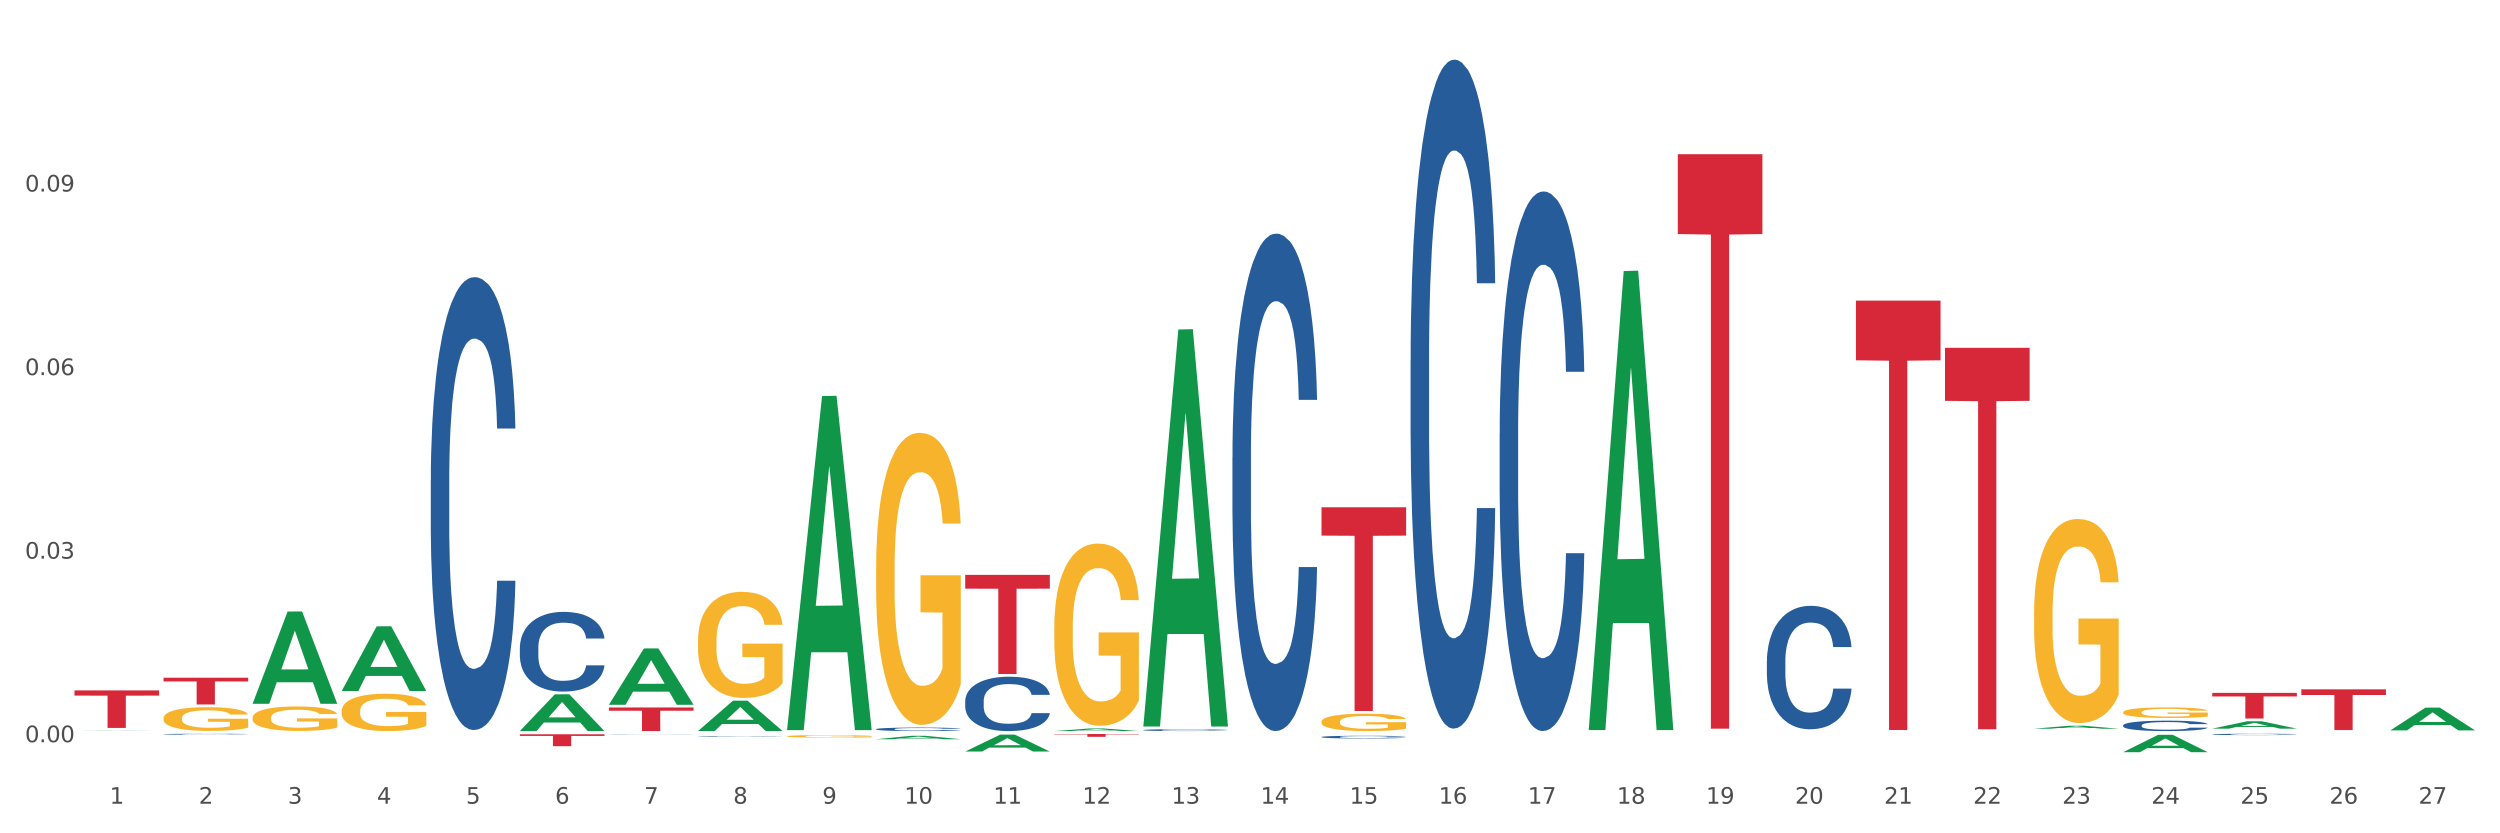 <?xml version="1.0" encoding="utf-8" standalone="no"?>
<!DOCTYPE svg PUBLIC "-//W3C//DTD SVG 1.1//EN"
  "http://www.w3.org/Graphics/SVG/1.1/DTD/svg11.dtd">
<svg xmlns:xlink="http://www.w3.org/1999/xlink" width="1080pt" height="360pt" viewBox="0 0 1080 360" xmlns="http://www.w3.org/2000/svg" version="1.1">
 <rect x="0" y="0" width="1080" height="360" fill="#333333" stroke="none"/>
 <defs>
  <style type="text/css">*{stroke-linejoin: round; stroke-linecap: butt}</style>
 </defs>
 <g id="figure_1">
  <g id="patch_1">
   <path d="M 0 360 
L 1080 360 
L 1080 0 
L 0 0 
z
" style="fill: #ffffff; stroke: #ffffff; stroke-linejoin: miter"/>
  </g>
  <g id="axes_1">
   <g id="matplotlib.axis_1">
    <g id="xtick_1">
     <g id="text_1">
      <!-- 1 -->
      <g style="fill: #4d4d4d" transform="translate(47.399 347.204) scale(0.096 -0.096)">
       <defs>
        <path id="DejaVuSans-31" d="M 794 531 
L 1825 531 
L 1825 4091 
L 703 3866 
L 703 4441 
L 1819 4666 
L 2450 4666 
L 2450 531 
L 3481 531 
L 3481 0 
L 794 0 
L 794 531 
z
" transform="scale(0.016)"/>
       </defs>
       <use xlink:href="#DejaVuSans-31"/>
      </g>
     </g>
    </g>
    <g id="xtick_2">
     <g id="text_2">
      <!-- 2 -->
      <g style="fill: #4d4d4d" transform="translate(85.878 347.204) scale(0.096 -0.096)">
       <defs>
        <path id="DejaVuSans-32" d="M 1228 531 
L 3431 531 
L 3431 0 
L 469 0 
L 469 531 
Q 828 903 1448 1529 
Q 2069 2156 2228 2338 
Q 2531 2678 2651 2914 
Q 2772 3150 2772 3378 
Q 2772 3750 2511 3984 
Q 2250 4219 1831 4219 
Q 1534 4219 1204 4116 
Q 875 4013 500 3803 
L 500 4441 
Q 881 4594 1212 4672 
Q 1544 4750 1819 4750 
Q 2544 4750 2975 4387 
Q 3406 4025 3406 3419 
Q 3406 3131 3298 2873 
Q 3191 2616 2906 2266 
Q 2828 2175 2409 1742 
Q 1991 1309 1228 531 
z
" transform="scale(0.016)"/>
       </defs>
       <use xlink:href="#DejaVuSans-32"/>
      </g>
     </g>
    </g>
    <g id="xtick_3">
     <g id="text_3">
      <!-- 3 -->
      <g style="fill: #4d4d4d" transform="translate(124.358 347.204) scale(0.096 -0.096)">
       <defs>
        <path id="DejaVuSans-33" d="M 2597 2516 
Q 3050 2419 3304 2112 
Q 3559 1806 3559 1356 
Q 3559 666 3084 287 
Q 2609 -91 1734 -91 
Q 1441 -91 1130 -33 
Q 819 25 488 141 
L 488 750 
Q 750 597 1062 519 
Q 1375 441 1716 441 
Q 2309 441 2620 675 
Q 2931 909 2931 1356 
Q 2931 1769 2642 2001 
Q 2353 2234 1838 2234 
L 1294 2234 
L 1294 2753 
L 1863 2753 
Q 2328 2753 2575 2939 
Q 2822 3125 2822 3475 
Q 2822 3834 2567 4026 
Q 2313 4219 1838 4219 
Q 1578 4219 1281 4162 
Q 984 4106 628 3988 
L 628 4550 
Q 988 4650 1302 4700 
Q 1616 4750 1894 4750 
Q 2613 4750 3031 4423 
Q 3450 4097 3450 3541 
Q 3450 3153 3228 2886 
Q 3006 2619 2597 2516 
z
" transform="scale(0.016)"/>
       </defs>
       <use xlink:href="#DejaVuSans-33"/>
      </g>
     </g>
    </g>
    <g id="xtick_4">
     <g id="text_4">
      <!-- 4 -->
      <g style="fill: #4d4d4d" transform="translate(162.838 347.204) scale(0.096 -0.096)">
       <defs>
        <path id="DejaVuSans-34" d="M 2419 4116 
L 825 1625 
L 2419 1625 
L 2419 4116 
z
M 2253 4666 
L 3047 4666 
L 3047 1625 
L 3713 1625 
L 3713 1100 
L 3047 1100 
L 3047 0 
L 2419 0 
L 2419 1100 
L 313 1100 
L 313 1709 
L 2253 4666 
z
" transform="scale(0.016)"/>
       </defs>
       <use xlink:href="#DejaVuSans-34"/>
      </g>
     </g>
    </g>
    <g id="xtick_5">
     <g id="text_5">
      <!-- 5 -->
      <g style="fill: #4d4d4d" transform="translate(201.317 347.204) scale(0.096 -0.096)">
       <defs>
        <path id="DejaVuSans-35" d="M 691 4666 
L 3169 4666 
L 3169 4134 
L 1269 4134 
L 1269 2991 
Q 1406 3038 1543 3061 
Q 1681 3084 1819 3084 
Q 2600 3084 3056 2656 
Q 3513 2228 3513 1497 
Q 3513 744 3044 326 
Q 2575 -91 1722 -91 
Q 1428 -91 1123 -41 
Q 819 9 494 109 
L 494 744 
Q 775 591 1075 516 
Q 1375 441 1709 441 
Q 2250 441 2565 725 
Q 2881 1009 2881 1497 
Q 2881 1984 2565 2268 
Q 2250 2553 1709 2553 
Q 1456 2553 1204 2497 
Q 953 2441 691 2322 
L 691 4666 
z
" transform="scale(0.016)"/>
       </defs>
       <use xlink:href="#DejaVuSans-35"/>
      </g>
     </g>
    </g>
    <g id="xtick_6">
     <g id="text_6">
      <!-- 6 -->
      <g style="fill: #4d4d4d" transform="translate(239.797 347.204) scale(0.096 -0.096)">
       <defs>
        <path id="DejaVuSans-36" d="M 2113 2584 
Q 1688 2584 1439 2293 
Q 1191 2003 1191 1497 
Q 1191 994 1439 701 
Q 1688 409 2113 409 
Q 2538 409 2786 701 
Q 3034 994 3034 1497 
Q 3034 2003 2786 2293 
Q 2538 2584 2113 2584 
z
M 3366 4563 
L 3366 3988 
Q 3128 4100 2886 4159 
Q 2644 4219 2406 4219 
Q 1781 4219 1451 3797 
Q 1122 3375 1075 2522 
Q 1259 2794 1537 2939 
Q 1816 3084 2150 3084 
Q 2853 3084 3261 2657 
Q 3669 2231 3669 1497 
Q 3669 778 3244 343 
Q 2819 -91 2113 -91 
Q 1303 -91 875 529 
Q 447 1150 447 2328 
Q 447 3434 972 4092 
Q 1497 4750 2381 4750 
Q 2619 4750 2861 4703 
Q 3103 4656 3366 4563 
z
" transform="scale(0.016)"/>
       </defs>
       <use xlink:href="#DejaVuSans-36"/>
      </g>
     </g>
    </g>
    <g id="xtick_7">
     <g id="text_7">
      <!-- 7 -->
      <g style="fill: #4d4d4d" transform="translate(278.276 347.204) scale(0.096 -0.096)">
       <defs>
        <path id="DejaVuSans-37" d="M 525 4666 
L 3525 4666 
L 3525 4397 
L 1831 0 
L 1172 0 
L 2766 4134 
L 525 4134 
L 525 4666 
z
" transform="scale(0.016)"/>
       </defs>
       <use xlink:href="#DejaVuSans-37"/>
      </g>
     </g>
    </g>
    <g id="xtick_8">
     <g id="text_8">
      <!-- 8 -->
      <g style="fill: #4d4d4d" transform="translate(316.756 347.204) scale(0.096 -0.096)">
       <defs>
        <path id="DejaVuSans-38" d="M 2034 2216 
Q 1584 2216 1326 1975 
Q 1069 1734 1069 1313 
Q 1069 891 1326 650 
Q 1584 409 2034 409 
Q 2484 409 2743 651 
Q 3003 894 3003 1313 
Q 3003 1734 2745 1975 
Q 2488 2216 2034 2216 
z
M 1403 2484 
Q 997 2584 770 2862 
Q 544 3141 544 3541 
Q 544 4100 942 4425 
Q 1341 4750 2034 4750 
Q 2731 4750 3128 4425 
Q 3525 4100 3525 3541 
Q 3525 3141 3298 2862 
Q 3072 2584 2669 2484 
Q 3125 2378 3379 2068 
Q 3634 1759 3634 1313 
Q 3634 634 3220 271 
Q 2806 -91 2034 -91 
Q 1263 -91 848 271 
Q 434 634 434 1313 
Q 434 1759 690 2068 
Q 947 2378 1403 2484 
z
M 1172 3481 
Q 1172 3119 1398 2916 
Q 1625 2713 2034 2713 
Q 2441 2713 2670 2916 
Q 2900 3119 2900 3481 
Q 2900 3844 2670 4047 
Q 2441 4250 2034 4250 
Q 1625 4250 1398 4047 
Q 1172 3844 1172 3481 
z
" transform="scale(0.016)"/>
       </defs>
       <use xlink:href="#DejaVuSans-38"/>
      </g>
     </g>
    </g>
    <g id="xtick_9">
     <g id="text_9">
      <!-- 9 -->
      <g style="fill: #4d4d4d" transform="translate(355.236 347.204) scale(0.096 -0.096)">
       <defs>
        <path id="DejaVuSans-39" d="M 703 97 
L 703 672 
Q 941 559 1184 500 
Q 1428 441 1663 441 
Q 2288 441 2617 861 
Q 2947 1281 2994 2138 
Q 2813 1869 2534 1725 
Q 2256 1581 1919 1581 
Q 1219 1581 811 2004 
Q 403 2428 403 3163 
Q 403 3881 828 4315 
Q 1253 4750 1959 4750 
Q 2769 4750 3195 4129 
Q 3622 3509 3622 2328 
Q 3622 1225 3098 567 
Q 2575 -91 1691 -91 
Q 1453 -91 1209 -44 
Q 966 3 703 97 
z
M 1959 2075 
Q 2384 2075 2632 2365 
Q 2881 2656 2881 3163 
Q 2881 3666 2632 3958 
Q 2384 4250 1959 4250 
Q 1534 4250 1286 3958 
Q 1038 3666 1038 3163 
Q 1038 2656 1286 2365 
Q 1534 2075 1959 2075 
z
" transform="scale(0.016)"/>
       </defs>
       <use xlink:href="#DejaVuSans-39"/>
      </g>
     </g>
    </g>
    <g id="xtick_10">
     <g id="text_10">
      <!-- 10 -->
      <g style="fill: #4d4d4d" transform="translate(390.661 347.204) scale(0.096 -0.096)">
       <defs>
        <path id="DejaVuSans-30" d="M 2034 4250 
Q 1547 4250 1301 3770 
Q 1056 3291 1056 2328 
Q 1056 1369 1301 889 
Q 1547 409 2034 409 
Q 2525 409 2770 889 
Q 3016 1369 3016 2328 
Q 3016 3291 2770 3770 
Q 2525 4250 2034 4250 
z
M 2034 4750 
Q 2819 4750 3233 4129 
Q 3647 3509 3647 2328 
Q 3647 1150 3233 529 
Q 2819 -91 2034 -91 
Q 1250 -91 836 529 
Q 422 1150 422 2328 
Q 422 3509 836 4129 
Q 1250 4750 2034 4750 
z
" transform="scale(0.016)"/>
       </defs>
       <use xlink:href="#DejaVuSans-31"/>
       <use xlink:href="#DejaVuSans-30" transform="translate(63.623 0)"/>
      </g>
     </g>
    </g>
    <g id="xtick_11">
     <g id="text_11">
      <!-- 11 -->
      <g style="fill: #4d4d4d" transform="translate(429.141 347.204) scale(0.096 -0.096)">
       <use xlink:href="#DejaVuSans-31"/>
       <use xlink:href="#DejaVuSans-31" transform="translate(63.623 0)"/>
      </g>
     </g>
    </g>
    <g id="xtick_12">
     <g id="text_12">
      <!-- 12 -->
      <g style="fill: #4d4d4d" transform="translate(467.62 347.204) scale(0.096 -0.096)">
       <use xlink:href="#DejaVuSans-31"/>
       <use xlink:href="#DejaVuSans-32" transform="translate(63.623 0)"/>
      </g>
     </g>
    </g>
    <g id="xtick_13">
     <g id="text_13">
      <!-- 13 -->
      <g style="fill: #4d4d4d" transform="translate(506.1 347.204) scale(0.096 -0.096)">
       <use xlink:href="#DejaVuSans-31"/>
       <use xlink:href="#DejaVuSans-33" transform="translate(63.623 0)"/>
      </g>
     </g>
    </g>
    <g id="xtick_14">
     <g id="text_14">
      <!-- 14 -->
      <g style="fill: #4d4d4d" transform="translate(544.58 347.204) scale(0.096 -0.096)">
       <use xlink:href="#DejaVuSans-31"/>
       <use xlink:href="#DejaVuSans-34" transform="translate(63.623 0)"/>
      </g>
     </g>
    </g>
    <g id="xtick_15">
     <g id="text_15">
      <!-- 15 -->
      <g style="fill: #4d4d4d" transform="translate(583.059 347.204) scale(0.096 -0.096)">
       <use xlink:href="#DejaVuSans-31"/>
       <use xlink:href="#DejaVuSans-35" transform="translate(63.623 0)"/>
      </g>
     </g>
    </g>
    <g id="xtick_16">
     <g id="text_16">
      <!-- 16 -->
      <g style="fill: #4d4d4d" transform="translate(621.539 347.204) scale(0.096 -0.096)">
       <use xlink:href="#DejaVuSans-31"/>
       <use xlink:href="#DejaVuSans-36" transform="translate(63.623 0)"/>
      </g>
     </g>
    </g>
    <g id="xtick_17">
     <g id="text_17">
      <!-- 17 -->
      <g style="fill: #4d4d4d" transform="translate(660.018 347.204) scale(0.096 -0.096)">
       <use xlink:href="#DejaVuSans-31"/>
       <use xlink:href="#DejaVuSans-37" transform="translate(63.623 0)"/>
      </g>
     </g>
    </g>
    <g id="xtick_18">
     <g id="text_18">
      <!-- 18 -->
      <g style="fill: #4d4d4d" transform="translate(698.498 347.204) scale(0.096 -0.096)">
       <use xlink:href="#DejaVuSans-31"/>
       <use xlink:href="#DejaVuSans-38" transform="translate(63.623 0)"/>
      </g>
     </g>
    </g>
    <g id="xtick_19">
     <g id="text_19">
      <!-- 19 -->
      <g style="fill: #4d4d4d" transform="translate(736.977 347.204) scale(0.096 -0.096)">
       <use xlink:href="#DejaVuSans-31"/>
       <use xlink:href="#DejaVuSans-39" transform="translate(63.623 0)"/>
      </g>
     </g>
    </g>
    <g id="xtick_20">
     <g id="text_20">
      <!-- 20 -->
      <g style="fill: #4d4d4d" transform="translate(775.457 347.204) scale(0.096 -0.096)">
       <use xlink:href="#DejaVuSans-32"/>
       <use xlink:href="#DejaVuSans-30" transform="translate(63.623 0)"/>
      </g>
     </g>
    </g>
    <g id="xtick_21">
     <g id="text_21">
      <!-- 21 -->
      <g style="fill: #4d4d4d" transform="translate(813.937 347.204) scale(0.096 -0.096)">
       <use xlink:href="#DejaVuSans-32"/>
       <use xlink:href="#DejaVuSans-31" transform="translate(63.623 0)"/>
      </g>
     </g>
    </g>
    <g id="xtick_22">
     <g id="text_22">
      <!-- 22 -->
      <g style="fill: #4d4d4d" transform="translate(852.416 347.204) scale(0.096 -0.096)">
       <use xlink:href="#DejaVuSans-32"/>
       <use xlink:href="#DejaVuSans-32" transform="translate(63.623 0)"/>
      </g>
     </g>
    </g>
    <g id="xtick_23">
     <g id="text_23">
      <!-- 23 -->
      <g style="fill: #4d4d4d" transform="translate(890.896 347.204) scale(0.096 -0.096)">
       <use xlink:href="#DejaVuSans-32"/>
       <use xlink:href="#DejaVuSans-33" transform="translate(63.623 0)"/>
      </g>
     </g>
    </g>
    <g id="xtick_24">
     <g id="text_24">
      <!-- 24 -->
      <g style="fill: #4d4d4d" transform="translate(929.375 347.204) scale(0.096 -0.096)">
       <use xlink:href="#DejaVuSans-32"/>
       <use xlink:href="#DejaVuSans-34" transform="translate(63.623 0)"/>
      </g>
     </g>
    </g>
    <g id="xtick_25">
     <g id="text_25">
      <!-- 25 -->
      <g style="fill: #4d4d4d" transform="translate(967.855 347.204) scale(0.096 -0.096)">
       <use xlink:href="#DejaVuSans-32"/>
       <use xlink:href="#DejaVuSans-35" transform="translate(63.623 0)"/>
      </g>
     </g>
    </g>
    <g id="xtick_26">
     <g id="text_26">
      <!-- 26 -->
      <g style="fill: #4d4d4d" transform="translate(1006.335 347.204) scale(0.096 -0.096)">
       <use xlink:href="#DejaVuSans-32"/>
       <use xlink:href="#DejaVuSans-36" transform="translate(63.623 0)"/>
      </g>
     </g>
    </g>
    <g id="xtick_27">
     <g id="text_27">
      <!-- 27 -->
      <g style="fill: #4d4d4d" transform="translate(1044.814 347.204) scale(0.096 -0.096)">
       <use xlink:href="#DejaVuSans-32"/>
       <use xlink:href="#DejaVuSans-37" transform="translate(63.623 0)"/>
      </g>
     </g>
    </g>
    <g id="xtick_28"/>
    <g id="xtick_29"/>
    <g id="xtick_30"/>
    <g id="xtick_31"/>
    <g id="xtick_32"/>
    <g id="xtick_33"/>
    <g id="xtick_34"/>
    <g id="xtick_35"/>
    <g id="xtick_36"/>
    <g id="xtick_37"/>
    <g id="xtick_38"/>
    <g id="xtick_39"/>
    <g id="xtick_40"/>
    <g id="xtick_41"/>
    <g id="xtick_42"/>
    <g id="xtick_43"/>
    <g id="xtick_44"/>
    <g id="xtick_45"/>
    <g id="xtick_46"/>
    <g id="xtick_47"/>
    <g id="xtick_48"/>
    <g id="xtick_49"/>
    <g id="xtick_50"/>
    <g id="xtick_51"/>
    <g id="xtick_52"/>
    <g id="xtick_53"/>
   </g>
   <g id="matplotlib.axis_2">
    <g id="ytick_1">
     <g id="text_28">
      <!-- 0.00 -->
      <g style="fill: #4d4d4d" transform="translate(10.8 320.636) scale(0.096 -0.096)">
       <defs>
        <path id="DejaVuSans-2e" d="M 684 794 
L 1344 794 
L 1344 0 
L 684 0 
L 684 794 
z
" transform="scale(0.016)"/>
       </defs>
       <use xlink:href="#DejaVuSans-30"/>
       <use xlink:href="#DejaVuSans-2e" transform="translate(63.623 0)"/>
       <use xlink:href="#DejaVuSans-30" transform="translate(95.41 0)"/>
       <use xlink:href="#DejaVuSans-30" transform="translate(159.033 0)"/>
      </g>
     </g>
    </g>
    <g id="ytick_2">
     <g id="text_29">
      <!-- 0.03 -->
      <g style="fill: #4d4d4d" transform="translate(10.8 241.34) scale(0.096 -0.096)">
       <use xlink:href="#DejaVuSans-30"/>
       <use xlink:href="#DejaVuSans-2e" transform="translate(63.623 0)"/>
       <use xlink:href="#DejaVuSans-30" transform="translate(95.41 0)"/>
       <use xlink:href="#DejaVuSans-33" transform="translate(159.033 0)"/>
      </g>
     </g>
    </g>
    <g id="ytick_3">
     <g id="text_30">
      <!-- 0.06 -->
      <g style="fill: #4d4d4d" transform="translate(10.8 162.044) scale(0.096 -0.096)">
       <use xlink:href="#DejaVuSans-30"/>
       <use xlink:href="#DejaVuSans-2e" transform="translate(63.623 0)"/>
       <use xlink:href="#DejaVuSans-30" transform="translate(95.41 0)"/>
       <use xlink:href="#DejaVuSans-36" transform="translate(159.033 0)"/>
      </g>
     </g>
    </g>
    <g id="ytick_4">
     <g id="text_31">
      <!-- 0.09 -->
      <g style="fill: #4d4d4d" transform="translate(10.8 82.748) scale(0.096 -0.096)">
       <use xlink:href="#DejaVuSans-30"/>
       <use xlink:href="#DejaVuSans-2e" transform="translate(63.623 0)"/>
       <use xlink:href="#DejaVuSans-30" transform="translate(95.41 0)"/>
       <use xlink:href="#DejaVuSans-39" transform="translate(159.033 0)"/>
      </g>
     </g>
    </g>
    <g id="ytick_5"/>
    <g id="ytick_6"/>
    <g id="ytick_7"/>
    <g id="ytick_8"/>
   </g>
   <g id="PolyCollection_1">
    <path d="M 32.175 315.709 
L 32.213 315.709 
L 47.287 315.635 
L 53.543 315.635 
L 68.731 315.709 
L 61.495 315.709 
L 58.216 315.692 
L 42.652 315.692 
L 42.539 315.692 
L 39.373 315.709 
L 32.175 315.709 
L 32.175 315.709 
L 44.611 315.682 
L 56.256 315.682 
L 50.49 315.651 
L 50.415 315.651 
L 50.34 315.651 
L 44.574 315.682 
L 44.611 315.682 
L 32.175 315.709 
z
" clip-path="url(#p4e0438a924)" style="fill: #109648"/>
    <path d="M 109.134 303.957 
L 109.172 303.919 
L 124.246 264.183 
L 130.502 264.146 
L 145.69 304.032 
L 138.454 304.032 
L 135.175 294.744 
L 119.611 294.744 
L 119.498 294.894 
L 116.332 304.032 
L 109.134 304.032 
L 109.134 303.957 
L 121.571 289.201 
L 133.216 289.164 
L 127.45 272.647 
L 127.374 272.572 
L 127.299 272.685 
L 121.533 289.164 
L 121.571 289.201 
L 109.134 303.957 
z
" clip-path="url(#p4e0438a924)" style="fill: #109648"/>
    <path d="M 147.614 298.48 
L 147.651 298.453 
L 162.726 270.57 
L 168.982 270.544 
L 184.169 298.532 
L 176.934 298.532 
L 173.655 292.015 
L 158.091 292.015 
L 157.977 292.12 
L 154.812 298.532 
L 147.614 298.532 
L 147.614 298.48 
L 160.05 288.125 
L 171.695 288.099 
L 165.929 276.51 
L 165.854 276.457 
L 165.779 276.536 
L 160.013 288.099 
L 160.05 288.125 
L 147.614 298.48 
z
" clip-path="url(#p4e0438a924)" style="fill: #109648"/>
    <path d="M 224.573 315.794 
L 224.611 315.779 
L 239.685 299.944 
L 245.941 299.93 
L 261.129 315.823 
L 253.893 315.823 
L 250.614 312.122 
L 235.05 312.122 
L 234.937 312.182 
L 231.771 315.823 
L 224.573 315.823 
L 224.573 315.794 
L 237.009 309.914 
L 248.654 309.899 
L 242.888 303.317 
L 242.813 303.287 
L 242.738 303.332 
L 236.972 309.899 
L 237.009 309.914 
L 224.573 315.794 
z
" clip-path="url(#p4e0438a924)" style="fill: #109648"/>
    <path d="M 263.053 304.414 
L 263.09 304.391 
L 278.165 280.125 
L 284.421 280.102 
L 299.608 304.46 
L 292.372 304.46 
L 289.094 298.788 
L 273.529 298.788 
L 273.416 298.879 
L 270.251 304.46 
L 263.053 304.46 
L 263.053 304.414 
L 275.489 295.403 
L 287.134 295.38 
L 281.368 285.294 
L 281.293 285.248 
L 281.217 285.317 
L 275.451 295.38 
L 275.489 295.403 
L 263.053 304.414 
z
" clip-path="url(#p4e0438a924)" style="fill: #109648"/>
    <path d="M 301.532 315.799 
L 301.57 315.786 
L 316.644 302.691 
L 322.9 302.679 
L 338.088 315.823 
L 330.852 315.823 
L 327.573 312.763 
L 312.009 312.763 
L 311.896 312.812 
L 308.73 315.823 
L 301.532 315.823 
L 301.532 315.799 
L 313.969 310.936 
L 325.614 310.924 
L 319.848 305.481 
L 319.772 305.456 
L 319.697 305.493 
L 313.931 310.924 
L 313.969 310.936 
L 301.532 315.799 
z
" clip-path="url(#p4e0438a924)" style="fill: #109648"/>
    <path d="M 340.012 315.147 
L 340.049 315.012 
L 355.124 171.11 
L 361.38 170.974 
L 376.567 315.418 
L 369.332 315.418 
L 366.053 281.783 
L 350.488 281.783 
L 350.375 282.325 
L 347.21 315.418 
L 340.012 315.418 
L 340.012 315.147 
L 352.448 261.71 
L 364.093 261.574 
L 358.327 201.762 
L 358.252 201.491 
L 358.176 201.898 
L 352.41 261.574 
L 352.448 261.71 
L 340.012 315.147 
z
" clip-path="url(#p4e0438a924)" style="fill: #109648"/>
    <path d="M 955.685 314.777 
L 955.723 314.774 
L 970.797 311.582 
L 977.053 311.579 
L 992.241 314.783 
L 985.005 314.783 
L 981.726 314.037 
L 966.162 314.037 
L 966.049 314.049 
L 962.883 314.783 
L 955.685 314.783 
L 955.685 314.777 
L 968.122 313.592 
L 979.767 313.589 
L 974.001 312.262 
L 973.925 312.256 
L 973.85 312.265 
L 968.084 313.589 
L 968.122 313.592 
L 955.685 314.777 
z
" clip-path="url(#p4e0438a924)" style="fill: #109648"/>
    <path d="M 917.206 307.704 
L 917.249 307.7 
L 917.249 307.55 
L 917.335 307.42 
L 917.767 307.107 
L 918.414 306.848 
L 918.889 306.71 
L 919.364 306.597 
L 919.925 306.485 
L 920.615 306.368 
L 921.867 306.197 
L 922.644 306.109 
L 923.593 306.017 
L 925.319 305.883 
L 926.571 305.808 
L 927.866 305.745 
L 929.981 305.67 
L 931.362 305.637 
L 932.829 305.612 
L 934.599 305.595 
L 935.937 305.591 
L 938.871 305.603 
L 941.375 305.641 
L 942.583 305.67 
L 944.137 305.72 
L 944.957 305.754 
L 946.295 305.821 
L 947.676 305.908 
L 948.625 305.984 
L 950.05 306.126 
L 951.129 306.268 
L 952.121 306.443 
L 952.639 306.564 
L 953.028 306.677 
L 953.373 306.806 
L 953.718 307.011 
L 945.949 307.011 
L 945.647 306.865 
L 945.173 306.727 
L 944.482 306.593 
L 943.878 306.51 
L 942.842 306.405 
L 941.893 306.339 
L 940.9 306.288 
L 939.691 306.247 
L 938.742 306.226 
L 937.404 306.209 
L 934.771 306.213 
L 933.002 306.247 
L 931.793 306.288 
L 931.016 306.326 
L 930.326 306.368 
L 929.549 306.426 
L 928.643 306.514 
L 927.995 306.593 
L 927.348 306.694 
L 926.83 306.794 
L 926.355 306.911 
L 925.967 307.036 
L 925.665 307.166 
L 925.406 307.324 
L 925.19 307.587 
L 925.19 308.16 
L 925.276 308.289 
L 925.492 308.46 
L 925.751 308.59 
L 926.183 308.744 
L 926.571 308.849 
L 927.305 308.999 
L 928.125 309.124 
L 928.772 309.204 
L 929.42 309.271 
L 930.542 309.362 
L 931.793 309.438 
L 932.872 309.484 
L 934.34 309.525 
L 935.332 309.542 
L 936.196 309.55 
L 938.31 309.55 
L 939.821 309.538 
L 941.504 309.509 
L 942.799 309.471 
L 943.878 309.425 
L 945.086 309.35 
L 945.863 309.279 
L 945.863 308.406 
L 936.368 308.402 
L 936.368 307.821 
L 953.761 307.821 
L 953.761 309.525 
L 953.028 309.613 
L 952.208 309.692 
L 951.344 309.763 
L 950.05 309.851 
L 948.496 309.935 
L 947.115 309.993 
L 945.647 310.043 
L 943.921 310.089 
L 941.677 310.131 
L 940.296 310.148 
L 938.569 310.16 
L 936.541 310.164 
L 934.771 310.156 
L 933.045 310.135 
L 931.232 310.097 
L 929.463 310.043 
L 928.125 309.989 
L 926.787 309.922 
L 925.363 309.834 
L 924.241 309.751 
L 923.377 309.676 
L 922.428 309.58 
L 921.392 309.454 
L 920.615 309.342 
L 919.925 309.225 
L 919.191 309.074 
L 918.673 308.945 
L 918.155 308.782 
L 917.853 308.661 
L 917.508 308.473 
L 917.249 308.21 
L 917.206 307.704 
z
" clip-path="url(#p4e0438a924)" style="fill: #f7b32b"/>
    <path d="M 1032.644 315.509 
L 1032.682 315.5 
L 1047.757 305.699 
L 1054.012 305.69 
L 1069.2 315.528 
L 1061.964 315.528 
L 1058.686 313.237 
L 1043.121 313.237 
L 1043.008 313.274 
L 1039.842 315.528 
L 1032.644 315.528 
L 1032.644 315.509 
L 1045.081 311.87 
L 1056.726 311.861 
L 1050.96 307.787 
L 1050.885 307.769 
L 1050.809 307.796 
L 1045.043 311.861 
L 1045.081 311.87 
L 1032.644 315.509 
z
" clip-path="url(#p4e0438a924)" style="fill: #109648"/>
    <path d="M 917.206 324.935 
L 917.243 324.928 
L 932.318 317.443 
L 938.574 317.436 
L 953.761 324.95 
L 946.525 324.95 
L 943.247 323.2 
L 927.682 323.2 
L 927.569 323.228 
L 924.404 324.95 
L 917.206 324.95 
L 917.206 324.935 
L 929.642 322.156 
L 941.287 322.149 
L 935.521 319.037 
L 935.446 319.023 
L 935.37 319.045 
L 929.604 322.149 
L 929.642 322.156 
L 917.206 324.935 
z
" clip-path="url(#p4e0438a924)" style="fill: #109648"/>
    <path d="M 378.491 319.348 
L 378.529 319.347 
L 393.603 317.869 
L 399.859 317.868 
L 415.047 319.351 
L 407.811 319.351 
L 404.532 319.006 
L 388.968 319.006 
L 388.855 319.011 
L 385.689 319.351 
L 378.491 319.351 
L 378.491 319.348 
L 390.928 318.8 
L 402.573 318.798 
L 396.807 318.184 
L 396.731 318.181 
L 396.656 318.186 
L 390.89 318.798 
L 390.928 318.8 
L 378.491 319.348 
z
" clip-path="url(#p4e0438a924)" style="fill: #109648"/>
    <path d="M 416.971 324.658 
L 417.009 324.651 
L 432.083 317.343 
L 438.339 317.336 
L 453.527 324.671 
L 446.291 324.671 
L 443.012 322.963 
L 427.448 322.963 
L 427.335 322.991 
L 424.169 324.671 
L 416.971 324.671 
L 416.971 324.658 
L 429.407 321.944 
L 441.052 321.937 
L 435.286 318.9 
L 435.211 318.886 
L 435.136 318.906 
L 429.37 321.937 
L 429.407 321.944 
L 416.971 324.658 
z
" clip-path="url(#p4e0438a924)" style="fill: #109648"/>
    <path d="M 455.451 315.821 
L 455.488 315.82 
L 470.563 314.702 
L 476.819 314.701 
L 492.006 315.823 
L 484.77 315.823 
L 481.492 315.562 
L 465.927 315.562 
L 465.814 315.566 
L 462.649 315.823 
L 455.451 315.823 
L 455.451 315.821 
L 467.887 315.406 
L 479.532 315.405 
L 473.766 314.94 
L 473.691 314.938 
L 473.615 314.941 
L 467.849 315.405 
L 467.887 315.406 
L 455.451 315.821 
z
" clip-path="url(#p4e0438a924)" style="fill: #109648"/>
    <path d="M 493.93 313.531 
L 493.968 313.37 
L 509.042 142.351 
L 515.298 142.19 
L 530.486 313.853 
L 523.25 313.853 
L 519.971 273.879 
L 504.407 273.879 
L 504.294 274.524 
L 501.128 313.853 
L 493.93 313.853 
L 493.93 313.531 
L 506.367 250.023 
L 518.012 249.862 
L 512.246 178.779 
L 512.17 178.457 
L 512.095 178.94 
L 506.329 249.862 
L 506.367 250.023 
L 493.93 313.531 
z
" clip-path="url(#p4e0438a924)" style="fill: #109648"/>
    <path d="M 878.726 314.796 
L 878.764 314.795 
L 893.838 313.528 
L 900.094 313.526 
L 915.282 314.799 
L 908.046 314.799 
L 904.767 314.502 
L 889.203 314.502 
L 889.09 314.507 
L 885.924 314.799 
L 878.726 314.799 
L 878.726 314.796 
L 891.162 314.326 
L 902.808 314.324 
L 897.042 313.798 
L 896.966 313.795 
L 896.891 313.799 
L 891.125 314.324 
L 891.162 314.326 
L 878.726 314.796 
z
" clip-path="url(#p4e0438a924)" style="fill: #109648"/>
    <path d="M 763.287 285.679 
L 763.33 285.63 
L 763.33 284.266 
L 763.46 282.416 
L 763.935 279.007 
L 764.54 276.426 
L 765.577 273.406 
L 766.139 272.14 
L 766.874 270.728 
L 768.386 268.439 
L 770.114 266.491 
L 771.324 265.42 
L 772.232 264.738 
L 774.263 263.52 
L 775.429 262.985 
L 776.639 262.546 
L 777.676 262.254 
L 779.405 261.913 
L 780.787 261.767 
L 782.386 261.718 
L 783.726 261.767 
L 785.497 261.962 
L 788.09 262.546 
L 789.084 262.887 
L 790.423 263.472 
L 791.806 264.251 
L 792.929 265.03 
L 794.226 266.15 
L 795.565 267.611 
L 796.861 269.462 
L 797.769 271.166 
L 798.503 272.968 
L 799.151 275.16 
L 799.627 277.546 
L 799.843 279.543 
L 791.935 279.543 
L 791.719 277.741 
L 791.287 275.793 
L 790.855 274.478 
L 790.38 273.406 
L 789.645 272.189 
L 788.997 271.41 
L 787.917 270.484 
L 786.923 269.9 
L 786.102 269.559 
L 785.108 269.267 
L 782.991 268.975 
L 781.479 268.975 
L 780.528 269.072 
L 779.361 269.316 
L 778.368 269.657 
L 777.201 270.241 
L 776.293 270.874 
L 775.386 271.702 
L 774.868 272.286 
L 774.09 273.358 
L 773.571 274.234 
L 772.88 275.744 
L 772.491 276.815 
L 771.8 279.591 
L 771.497 281.637 
L 771.368 283.049 
L 771.281 284.607 
L 771.281 292.204 
L 771.54 295.613 
L 771.756 297.074 
L 772.102 298.73 
L 772.75 300.873 
L 773.701 302.967 
L 774.695 304.477 
L 775.516 305.402 
L 776.293 306.084 
L 777.071 306.62 
L 778.022 307.107 
L 778.8 307.399 
L 779.966 307.691 
L 781.349 307.837 
L 782.429 307.837 
L 784.633 307.594 
L 785.627 307.35 
L 786.577 307.009 
L 787.614 306.473 
L 788.435 305.889 
L 788.911 305.451 
L 789.689 304.525 
L 790.293 303.551 
L 790.812 302.431 
L 791.158 301.457 
L 791.547 299.996 
L 791.849 298.341 
L 791.935 297.464 
L 799.843 297.464 
L 799.67 299.217 
L 799.368 300.922 
L 798.763 303.211 
L 798.287 304.525 
L 797.553 306.133 
L 796.775 307.496 
L 795.695 309.006 
L 794.701 310.126 
L 793.664 311.1 
L 792.54 311.977 
L 790.51 313.194 
L 789.775 313.535 
L 788.219 314.119 
L 787.01 314.46 
L 785.238 314.801 
L 783.423 314.996 
L 781.522 315.045 
L 779.837 314.947 
L 777.979 314.655 
L 776.812 314.363 
L 775.516 313.925 
L 774.003 313.243 
L 772.577 312.415 
L 771.238 311.441 
L 769.985 310.321 
L 768.818 309.055 
L 767.306 306.96 
L 766.182 304.915 
L 765.361 303.016 
L 764.8 301.409 
L 764.238 299.363 
L 763.935 297.951 
L 763.46 294.542 
L 763.287 291.377 
L 763.287 285.679 
z
" clip-path="url(#p4e0438a924)" style="fill: #255c99"/>
    <path d="M 917.206 313.349 
L 917.249 313.344 
L 917.249 313.23 
L 917.378 313.074 
L 917.854 312.786 
L 918.459 312.569 
L 919.496 312.314 
L 920.057 312.208 
L 920.792 312.089 
L 922.304 311.896 
L 924.033 311.731 
L 925.243 311.641 
L 926.15 311.584 
L 928.181 311.481 
L 929.348 311.436 
L 930.557 311.399 
L 931.595 311.374 
L 933.323 311.346 
L 934.706 311.333 
L 936.304 311.329 
L 937.644 311.333 
L 939.416 311.35 
L 942.008 311.399 
L 943.002 311.428 
L 944.341 311.477 
L 945.724 311.543 
L 946.848 311.608 
L 948.144 311.703 
L 949.483 311.826 
L 950.78 311.982 
L 951.687 312.125 
L 952.422 312.277 
L 953.07 312.462 
L 953.545 312.663 
L 953.761 312.831 
L 945.854 312.831 
L 945.638 312.68 
L 945.206 312.515 
L 944.774 312.405 
L 944.298 312.314 
L 943.564 312.212 
L 942.916 312.146 
L 941.835 312.068 
L 940.841 312.019 
L 940.02 311.99 
L 939.027 311.965 
L 936.909 311.941 
L 935.397 311.941 
L 934.446 311.949 
L 933.28 311.969 
L 932.286 311.998 
L 931.119 312.047 
L 930.212 312.101 
L 929.304 312.171 
L 928.786 312.22 
L 928.008 312.31 
L 927.49 312.384 
L 926.798 312.511 
L 926.409 312.602 
L 925.718 312.836 
L 925.416 313.008 
L 925.286 313.127 
L 925.199 313.258 
L 925.199 313.899 
L 925.459 314.186 
L 925.675 314.309 
L 926.02 314.449 
L 926.669 314.629 
L 927.619 314.806 
L 928.613 314.933 
L 929.434 315.011 
L 930.212 315.068 
L 930.99 315.113 
L 931.94 315.154 
L 932.718 315.179 
L 933.885 315.204 
L 935.267 315.216 
L 936.348 315.216 
L 938.551 315.195 
L 939.545 315.175 
L 940.496 315.146 
L 941.533 315.101 
L 942.354 315.052 
L 942.829 315.015 
L 943.607 314.937 
L 944.212 314.855 
L 944.73 314.76 
L 945.076 314.678 
L 945.465 314.555 
L 945.767 314.416 
L 945.854 314.342 
L 953.761 314.342 
L 953.588 314.49 
L 953.286 314.633 
L 952.681 314.826 
L 952.206 314.937 
L 951.471 315.072 
L 950.693 315.187 
L 949.613 315.315 
L 948.619 315.409 
L 947.582 315.491 
L 946.459 315.565 
L 944.428 315.667 
L 943.693 315.696 
L 942.138 315.745 
L 940.928 315.774 
L 939.156 315.803 
L 937.341 315.819 
L 935.44 315.823 
L 933.755 315.815 
L 931.897 315.791 
L 930.73 315.766 
L 929.434 315.729 
L 927.922 315.672 
L 926.496 315.602 
L 925.156 315.52 
L 923.903 315.425 
L 922.736 315.319 
L 921.224 315.142 
L 920.101 314.97 
L 919.28 314.81 
L 918.718 314.674 
L 918.156 314.502 
L 917.854 314.383 
L 917.378 314.096 
L 917.206 313.829 
L 917.206 313.349 
z
" clip-path="url(#p4e0438a924)" style="fill: #255c99"/>
    <path d="M 955.685 317.251 
L 955.728 317.25 
L 955.728 317.235 
L 955.858 317.215 
L 956.333 317.178 
L 956.938 317.149 
L 957.975 317.116 
L 958.537 317.103 
L 959.272 317.087 
L 960.784 317.062 
L 962.512 317.041 
L 963.722 317.029 
L 964.63 317.021 
L 966.661 317.008 
L 967.827 317.002 
L 969.037 316.997 
L 970.074 316.994 
L 971.803 316.991 
L 973.185 316.989 
L 974.784 316.988 
L 976.124 316.989 
L 977.895 316.991 
L 980.488 316.997 
L 981.482 317.001 
L 982.821 317.008 
L 984.204 317.016 
L 985.327 317.025 
L 986.624 317.037 
L 987.963 317.053 
L 989.259 317.073 
L 990.167 317.092 
L 990.901 317.112 
L 991.549 317.136 
L 992.025 317.162 
L 992.241 317.184 
L 984.333 317.184 
L 984.117 317.164 
L 983.685 317.142 
L 983.253 317.128 
L 982.778 317.116 
L 982.043 317.103 
L 981.395 317.095 
L 980.315 317.084 
L 979.321 317.078 
L 978.5 317.074 
L 977.506 317.071 
L 975.389 317.068 
L 973.877 317.068 
L 972.926 317.069 
L 971.759 317.072 
L 970.765 317.075 
L 969.599 317.082 
L 968.691 317.089 
L 967.784 317.098 
L 967.265 317.104 
L 966.488 317.116 
L 965.969 317.125 
L 965.278 317.142 
L 964.889 317.154 
L 964.198 317.184 
L 963.895 317.206 
L 963.765 317.222 
L 963.679 317.239 
L 963.679 317.322 
L 963.938 317.36 
L 964.154 317.376 
L 964.5 317.394 
L 965.148 317.417 
L 966.099 317.44 
L 967.093 317.457 
L 967.914 317.467 
L 968.691 317.474 
L 969.469 317.48 
L 970.42 317.485 
L 971.198 317.489 
L 972.364 317.492 
L 973.747 317.493 
L 974.827 317.493 
L 977.031 317.491 
L 978.025 317.488 
L 978.975 317.484 
L 980.012 317.478 
L 980.833 317.472 
L 981.309 317.467 
L 982.086 317.457 
L 982.691 317.446 
L 983.21 317.434 
L 983.556 317.424 
L 983.945 317.408 
L 984.247 317.389 
L 984.333 317.38 
L 992.241 317.38 
L 992.068 317.399 
L 991.766 317.418 
L 991.161 317.443 
L 990.685 317.457 
L 989.951 317.475 
L 989.173 317.49 
L 988.093 317.506 
L 987.099 317.518 
L 986.062 317.529 
L 984.938 317.539 
L 982.907 317.552 
L 982.173 317.556 
L 980.617 317.562 
L 979.407 317.566 
L 977.636 317.57 
L 975.821 317.572 
L 973.92 317.572 
L 972.235 317.571 
L 970.377 317.568 
L 969.21 317.565 
L 967.914 317.56 
L 966.401 317.553 
L 964.975 317.544 
L 963.636 317.533 
L 962.383 317.521 
L 961.216 317.507 
L 959.704 317.484 
L 958.58 317.461 
L 957.759 317.441 
L 957.198 317.423 
L 956.636 317.401 
L 956.333 317.385 
L 955.858 317.348 
L 955.685 317.313 
L 955.685 317.251 
z
" clip-path="url(#p4e0438a924)" style="fill: #255c99"/>
    <path d="M 686.328 315.02 
L 686.366 314.834 
L 701.44 117.101 
L 707.696 116.915 
L 722.884 315.393 
L 715.648 315.393 
L 712.369 269.175 
L 696.805 269.175 
L 696.692 269.92 
L 693.526 315.393 
L 686.328 315.393 
L 686.328 315.02 
L 698.765 241.593 
L 710.41 241.406 
L 704.644 159.219 
L 704.568 158.847 
L 704.493 159.406 
L 698.727 241.406 
L 698.765 241.593 
L 686.328 315.02 
z
" clip-path="url(#p4e0438a924)" style="fill: #109648"/>
    <path d="M 570.889 311.789 
L 570.932 311.782 
L 570.932 311.535 
L 571.019 311.323 
L 571.45 310.809 
L 572.098 310.384 
L 572.572 310.158 
L 573.047 309.973 
L 573.608 309.788 
L 574.299 309.596 
L 575.55 309.315 
L 576.327 309.172 
L 577.277 309.021 
L 579.003 308.802 
L 580.255 308.678 
L 581.55 308.576 
L 583.664 308.452 
L 585.045 308.398 
L 586.513 308.356 
L 588.282 308.329 
L 589.62 308.322 
L 592.555 308.343 
L 595.058 308.404 
L 596.267 308.452 
L 597.82 308.535 
L 598.64 308.589 
L 599.978 308.699 
L 601.359 308.843 
L 602.309 308.966 
L 603.733 309.199 
L 604.812 309.432 
L 605.805 309.72 
L 606.323 309.918 
L 606.711 310.103 
L 607.056 310.316 
L 607.402 310.651 
L 599.633 310.651 
L 599.331 310.412 
L 598.856 310.185 
L 598.166 309.966 
L 597.562 309.829 
L 596.526 309.658 
L 595.576 309.548 
L 594.584 309.466 
L 593.375 309.398 
L 592.426 309.363 
L 591.088 309.336 
L 588.455 309.343 
L 586.685 309.398 
L 585.477 309.466 
L 584.7 309.528 
L 584.01 309.596 
L 583.233 309.692 
L 582.326 309.836 
L 581.679 309.966 
L 581.032 310.131 
L 580.514 310.295 
L 580.039 310.487 
L 579.651 310.692 
L 579.348 310.905 
L 579.089 311.165 
L 578.874 311.597 
L 578.874 312.535 
L 578.96 312.748 
L 579.176 313.028 
L 579.435 313.241 
L 579.866 313.494 
L 580.255 313.666 
L 580.988 313.912 
L 581.808 314.118 
L 582.456 314.248 
L 583.103 314.357 
L 584.225 314.508 
L 585.477 314.631 
L 586.556 314.707 
L 588.023 314.775 
L 589.016 314.803 
L 589.879 314.816 
L 591.994 314.816 
L 593.505 314.796 
L 595.188 314.748 
L 596.483 314.686 
L 597.562 314.611 
L 598.77 314.488 
L 599.547 314.371 
L 599.547 312.939 
L 590.052 312.933 
L 590.052 311.98 
L 607.445 311.98 
L 607.445 314.775 
L 606.711 314.919 
L 605.891 315.049 
L 605.028 315.166 
L 603.733 315.31 
L 602.18 315.447 
L 600.798 315.543 
L 599.331 315.625 
L 597.605 315.7 
L 595.36 315.769 
L 593.979 315.796 
L 592.253 315.817 
L 590.224 315.823 
L 588.455 315.81 
L 586.729 315.776 
L 584.916 315.714 
L 583.146 315.625 
L 581.808 315.536 
L 580.471 315.426 
L 579.046 315.282 
L 577.924 315.145 
L 577.061 315.022 
L 576.112 314.864 
L 575.076 314.659 
L 574.299 314.474 
L 573.608 314.282 
L 572.875 314.035 
L 572.357 313.823 
L 571.839 313.556 
L 571.537 313.357 
L 571.191 313.049 
L 570.932 312.617 
L 570.889 311.789 
z
" clip-path="url(#p4e0438a924)" style="fill: #f7b32b"/>
    <path d="M 455.451 271.194 
L 455.494 271.122 
L 455.494 268.534 
L 455.58 266.305 
L 456.012 260.914 
L 456.659 256.457 
L 457.134 254.084 
L 457.608 252.143 
L 458.17 250.202 
L 458.86 248.189 
L 460.112 245.242 
L 460.889 243.732 
L 461.838 242.151 
L 463.564 239.85 
L 464.816 238.556 
L 466.111 237.478 
L 468.226 236.184 
L 469.607 235.609 
L 471.074 235.178 
L 472.844 234.89 
L 474.181 234.818 
L 477.116 235.034 
L 479.62 235.681 
L 480.828 236.184 
L 482.382 237.047 
L 483.202 237.622 
L 484.54 238.772 
L 485.921 240.282 
L 486.87 241.576 
L 488.294 244.02 
L 489.373 246.464 
L 490.366 249.483 
L 490.884 251.568 
L 491.272 253.509 
L 491.618 255.738 
L 491.963 259.26 
L 484.194 259.26 
L 483.892 256.744 
L 483.417 254.372 
L 482.727 252.071 
L 482.123 250.634 
L 481.087 248.836 
L 480.137 247.686 
L 479.145 246.824 
L 477.936 246.105 
L 476.987 245.745 
L 475.649 245.458 
L 473.016 245.53 
L 471.247 246.105 
L 470.038 246.824 
L 469.261 247.471 
L 468.571 248.189 
L 467.794 249.196 
L 466.888 250.706 
L 466.24 252.071 
L 465.593 253.797 
L 465.075 255.522 
L 464.6 257.535 
L 464.212 259.692 
L 463.91 261.92 
L 463.651 264.652 
L 463.435 269.181 
L 463.435 279.03 
L 463.521 281.258 
L 463.737 284.206 
L 463.996 286.434 
L 464.428 289.094 
L 464.816 290.891 
L 465.55 293.479 
L 466.37 295.636 
L 467.017 297.002 
L 467.664 298.152 
L 468.787 299.733 
L 470.038 301.027 
L 471.117 301.818 
L 472.585 302.537 
L 473.577 302.825 
L 474.44 302.968 
L 476.555 302.968 
L 478.066 302.753 
L 479.749 302.25 
L 481.044 301.603 
L 482.123 300.812 
L 483.331 299.518 
L 484.108 298.296 
L 484.108 283.271 
L 474.613 283.199 
L 474.613 273.207 
L 492.006 273.207 
L 492.006 302.537 
L 491.272 304.047 
L 490.452 305.413 
L 489.589 306.635 
L 488.294 308.144 
L 486.741 309.582 
L 485.36 310.589 
L 483.892 311.451 
L 482.166 312.242 
L 479.922 312.961 
L 478.541 313.249 
L 476.814 313.464 
L 474.786 313.536 
L 473.016 313.392 
L 471.29 313.033 
L 469.477 312.386 
L 467.708 311.451 
L 466.37 310.517 
L 465.032 309.367 
L 463.608 307.857 
L 462.485 306.419 
L 461.622 305.125 
L 460.673 303.472 
L 459.637 301.315 
L 458.86 299.374 
L 458.17 297.361 
L 457.436 294.773 
L 456.918 292.545 
L 456.4 289.741 
L 456.098 287.656 
L 455.753 284.421 
L 455.494 279.892 
L 455.451 271.194 
z
" clip-path="url(#p4e0438a924)" style="fill: #f7b32b"/>
    <path d="M 378.491 245.279 
L 378.534 245.164 
L 378.534 241.016 
L 378.621 237.445 
L 379.052 228.803 
L 379.7 221.66 
L 380.175 217.858 
L 380.649 214.747 
L 381.21 211.636 
L 381.901 208.41 
L 383.152 203.686 
L 383.929 201.267 
L 384.879 198.732 
L 386.605 195.045 
L 387.857 192.971 
L 389.152 191.243 
L 391.266 189.169 
L 392.647 188.248 
L 394.115 187.556 
L 395.884 187.095 
L 397.222 186.98 
L 400.157 187.326 
L 402.66 188.363 
L 403.869 189.169 
L 405.422 190.552 
L 406.243 191.474 
L 407.58 193.317 
L 408.962 195.737 
L 409.911 197.81 
L 411.335 201.728 
L 412.414 205.645 
L 413.407 210.484 
L 413.925 213.825 
L 414.313 216.936 
L 414.659 220.508 
L 415.004 226.153 
L 407.235 226.153 
L 406.933 222.121 
L 406.458 218.319 
L 405.768 214.632 
L 405.164 212.328 
L 404.128 209.447 
L 403.178 207.604 
L 402.186 206.221 
L 400.977 205.069 
L 400.028 204.493 
L 398.69 204.032 
L 396.057 204.147 
L 394.287 205.069 
L 393.079 206.221 
L 392.302 207.258 
L 391.612 208.41 
L 390.835 210.023 
L 389.928 212.443 
L 389.281 214.632 
L 388.634 217.397 
L 388.116 220.162 
L 387.641 223.388 
L 387.253 226.845 
L 386.95 230.416 
L 386.692 234.795 
L 386.476 242.053 
L 386.476 257.838 
L 386.562 261.409 
L 386.778 266.133 
L 387.037 269.705 
L 387.468 273.968 
L 387.857 276.848 
L 388.591 280.996 
L 389.411 284.452 
L 390.058 286.642 
L 390.705 288.485 
L 391.827 291.02 
L 393.079 293.094 
L 394.158 294.361 
L 395.625 295.513 
L 396.618 295.974 
L 397.481 296.204 
L 399.596 296.204 
L 401.107 295.859 
L 402.79 295.052 
L 404.085 294.015 
L 405.164 292.748 
L 406.372 290.674 
L 407.149 288.715 
L 407.149 264.635 
L 397.654 264.52 
L 397.654 248.505 
L 415.047 248.505 
L 415.047 295.513 
L 414.313 297.933 
L 413.493 300.122 
L 412.63 302.08 
L 411.335 304.5 
L 409.782 306.804 
L 408.4 308.417 
L 406.933 309.8 
L 405.207 311.067 
L 402.962 312.219 
L 401.581 312.68 
L 399.855 313.026 
L 397.827 313.141 
L 396.057 312.911 
L 394.331 312.335 
L 392.518 311.298 
L 390.748 309.8 
L 389.411 308.302 
L 388.073 306.459 
L 386.648 304.039 
L 385.526 301.735 
L 384.663 299.661 
L 383.714 297.011 
L 382.678 293.554 
L 381.901 290.444 
L 381.21 287.218 
L 380.477 283.07 
L 379.959 279.498 
L 379.441 275.005 
L 379.139 271.664 
L 378.793 266.479 
L 378.534 259.22 
L 378.491 245.279 
z
" clip-path="url(#p4e0438a924)" style="fill: #f7b32b"/>
    <path d="M 340.012 318.071 
L 340.055 318.07 
L 340.055 318.033 
L 340.141 318.001 
L 340.573 317.923 
L 341.22 317.86 
L 341.695 317.826 
L 342.17 317.798 
L 342.731 317.77 
L 343.421 317.741 
L 344.673 317.699 
L 345.45 317.677 
L 346.399 317.655 
L 348.126 317.622 
L 349.377 317.603 
L 350.672 317.588 
L 352.787 317.569 
L 354.168 317.561 
L 355.635 317.555 
L 357.405 317.551 
L 358.743 317.55 
L 361.678 317.553 
L 364.181 317.562 
L 365.389 317.569 
L 366.943 317.582 
L 367.763 317.59 
L 369.101 317.606 
L 370.482 317.628 
L 371.431 317.647 
L 372.856 317.682 
L 373.935 317.717 
L 374.927 317.76 
L 375.445 317.79 
L 375.834 317.817 
L 376.179 317.849 
L 376.524 317.9 
L 368.756 317.9 
L 368.453 317.864 
L 367.979 317.83 
L 367.288 317.797 
L 366.684 317.776 
L 365.648 317.751 
L 364.699 317.734 
L 363.706 317.722 
L 362.498 317.711 
L 361.548 317.706 
L 360.21 317.702 
L 357.577 317.703 
L 355.808 317.711 
L 354.599 317.722 
L 353.823 317.731 
L 353.132 317.741 
L 352.355 317.756 
L 351.449 317.777 
L 350.801 317.797 
L 350.154 317.822 
L 349.636 317.846 
L 349.161 317.875 
L 348.773 317.906 
L 348.471 317.938 
L 348.212 317.977 
L 347.996 318.042 
L 347.996 318.183 
L 348.082 318.215 
L 348.298 318.257 
L 348.557 318.289 
L 348.989 318.327 
L 349.377 318.353 
L 350.111 318.39 
L 350.931 318.421 
L 351.578 318.44 
L 352.226 318.457 
L 353.348 318.479 
L 354.599 318.498 
L 355.678 318.509 
L 357.146 318.519 
L 358.138 318.524 
L 359.002 318.526 
L 361.116 318.526 
L 362.627 318.522 
L 364.31 318.515 
L 365.605 318.506 
L 366.684 318.495 
L 367.892 318.476 
L 368.669 318.459 
L 368.669 318.244 
L 359.174 318.243 
L 359.174 318.099 
L 376.567 318.099 
L 376.567 318.519 
L 375.834 318.541 
L 375.014 318.561 
L 374.15 318.578 
L 372.856 318.6 
L 371.302 318.62 
L 369.921 318.635 
L 368.453 318.647 
L 366.727 318.658 
L 364.483 318.669 
L 363.102 318.673 
L 361.375 318.676 
L 359.347 318.677 
L 357.577 318.675 
L 355.851 318.67 
L 354.038 318.66 
L 352.269 318.647 
L 350.931 318.634 
L 349.593 318.617 
L 348.169 318.596 
L 347.047 318.575 
L 346.183 318.556 
L 345.234 318.533 
L 344.198 318.502 
L 343.421 318.474 
L 342.731 318.445 
L 341.997 318.408 
L 341.479 318.376 
L 340.961 318.336 
L 340.659 318.306 
L 340.314 318.26 
L 340.055 318.195 
L 340.012 318.071 
z
" clip-path="url(#p4e0438a924)" style="fill: #f7b32b"/>
    <path d="M 878.726 264.94 
L 878.769 264.86 
L 878.769 261.961 
L 878.855 259.465 
L 879.287 253.427 
L 879.934 248.435 
L 880.409 245.778 
L 880.884 243.605 
L 881.445 241.431 
L 882.136 239.177 
L 883.387 235.876 
L 884.164 234.185 
L 885.114 232.414 
L 886.84 229.837 
L 888.092 228.388 
L 889.386 227.18 
L 891.501 225.731 
L 892.882 225.087 
L 894.35 224.604 
L 896.119 224.282 
L 897.457 224.201 
L 900.392 224.443 
L 902.895 225.167 
L 904.103 225.731 
L 905.657 226.697 
L 906.477 227.341 
L 907.815 228.63 
L 909.196 230.32 
L 910.146 231.769 
L 911.57 234.507 
L 912.649 237.244 
L 913.642 240.626 
L 914.16 242.961 
L 914.548 245.134 
L 914.893 247.63 
L 915.238 251.575 
L 907.47 251.575 
L 907.168 248.757 
L 906.693 246.101 
L 906.002 243.524 
L 905.398 241.914 
L 904.362 239.901 
L 903.413 238.613 
L 902.42 237.647 
L 901.212 236.842 
L 900.262 236.439 
L 898.924 236.117 
L 896.292 236.198 
L 894.522 236.842 
L 893.314 237.647 
L 892.537 238.371 
L 891.846 239.177 
L 891.069 240.304 
L 890.163 241.994 
L 889.516 243.524 
L 888.868 245.456 
L 888.35 247.389 
L 887.876 249.643 
L 887.487 252.058 
L 887.185 254.554 
L 886.926 257.614 
L 886.71 262.686 
L 886.71 273.716 
L 886.797 276.212 
L 887.013 279.513 
L 887.271 282.009 
L 887.703 284.988 
L 888.092 287 
L 888.825 289.899 
L 889.645 292.314 
L 890.293 293.844 
L 890.94 295.132 
L 892.062 296.903 
L 893.314 298.353 
L 894.393 299.238 
L 895.86 300.043 
L 896.853 300.365 
L 897.716 300.526 
L 899.831 300.526 
L 901.341 300.285 
L 903.024 299.721 
L 904.319 298.997 
L 905.398 298.111 
L 906.607 296.662 
L 907.384 295.293 
L 907.384 278.466 
L 897.889 278.386 
L 897.889 267.195 
L 915.282 267.195 
L 915.282 300.043 
L 914.548 301.734 
L 913.728 303.264 
L 912.865 304.632 
L 911.57 306.323 
L 910.016 307.933 
L 908.635 309.061 
L 907.168 310.027 
L 905.441 310.912 
L 903.197 311.717 
L 901.816 312.04 
L 900.09 312.281 
L 898.061 312.362 
L 896.292 312.201 
L 894.565 311.798 
L 892.753 311.073 
L 890.983 310.027 
L 889.645 308.98 
L 888.307 307.692 
L 886.883 306.001 
L 885.761 304.391 
L 884.898 302.942 
L 883.948 301.09 
L 882.912 298.675 
L 882.136 296.501 
L 881.445 294.246 
L 880.711 291.348 
L 880.193 288.852 
L 879.676 285.712 
L 879.373 283.377 
L 879.028 279.754 
L 878.769 274.682 
L 878.726 264.94 
z
" clip-path="url(#p4e0438a924)" style="fill: #f7b32b"/>
    <path d="M 224.573 317.2 
L 261.129 317.2 
L 261.129 317.915 
L 246.749 317.92 
L 246.749 322.35 
L 238.866 322.35 
L 238.866 317.92 
L 224.573 317.915 
L 224.573 317.204 
L 224.573 317.2 
z
" clip-path="url(#p4e0438a924)" style="fill: #d62839"/>
    <path d="M 70.655 292.776 
L 107.21 292.776 
L 107.21 294.383 
L 92.831 294.394 
L 92.831 304.338 
L 84.948 304.338 
L 84.948 294.394 
L 70.655 294.383 
L 70.655 292.787 
L 70.655 292.776 
z
" clip-path="url(#p4e0438a924)" style="fill: #d62839"/>
    <path d="M 32.175 298.252 
L 68.731 298.252 
L 68.731 300.506 
L 54.351 300.521 
L 54.351 314.47 
L 46.468 314.47 
L 46.468 300.521 
L 32.175 300.506 
L 32.175 298.267 
L 32.175 298.252 
z
" clip-path="url(#p4e0438a924)" style="fill: #d62839"/>
    <path d="M 416.971 248.352 
L 453.527 248.352 
L 453.527 254.303 
L 439.147 254.343 
L 439.147 291.178 
L 431.264 291.178 
L 431.264 254.343 
L 416.971 254.303 
L 416.971 248.392 
L 416.971 248.352 
z
" clip-path="url(#p4e0438a924)" style="fill: #d62839"/>
    <path d="M 455.451 317.084 
L 492.006 317.084 
L 492.006 317.253 
L 477.626 317.254 
L 477.626 318.301 
L 469.744 318.301 
L 469.744 317.254 
L 455.451 317.253 
L 455.451 317.085 
L 455.451 317.084 
z
" clip-path="url(#p4e0438a924)" style="fill: #d62839"/>
    <path d="M 570.889 219.152 
L 607.445 219.152 
L 607.445 231.382 
L 593.065 231.465 
L 593.065 307.157 
L 585.182 307.157 
L 585.182 231.465 
L 570.889 231.382 
L 570.889 219.235 
L 570.889 219.152 
z
" clip-path="url(#p4e0438a924)" style="fill: #d62839"/>
    <path d="M 724.808 66.617 
L 761.363 66.617 
L 761.363 101.104 
L 746.984 101.337 
L 746.984 314.785 
L 739.101 314.785 
L 739.101 101.337 
L 724.808 101.104 
L 724.808 66.85 
L 724.808 66.617 
z
" clip-path="url(#p4e0438a924)" style="fill: #d62839"/>
    <path d="M 994.165 297.793 
L 1030.72 297.793 
L 1030.72 300.238 
L 1016.341 300.254 
L 1016.341 315.387 
L 1008.458 315.387 
L 1008.458 300.254 
L 994.165 300.238 
L 994.165 297.809 
L 994.165 297.793 
z
" clip-path="url(#p4e0438a924)" style="fill: #d62839"/>
    <path d="M 955.685 299.321 
L 992.241 299.321 
L 992.241 300.863 
L 977.861 300.873 
L 977.861 310.415 
L 969.978 310.415 
L 969.978 300.873 
L 955.685 300.863 
L 955.685 299.331 
L 955.685 299.321 
z
" clip-path="url(#p4e0438a924)" style="fill: #d62839"/>
    <path d="M 840.246 150.257 
L 876.802 150.257 
L 876.802 173.156 
L 862.422 173.31 
L 862.422 315.035 
L 854.539 315.035 
L 854.539 173.31 
L 840.246 173.156 
L 840.246 150.412 
L 840.246 150.257 
z
" clip-path="url(#p4e0438a924)" style="fill: #d62839"/>
    <path d="M 801.767 129.87 
L 838.322 129.87 
L 838.322 155.648 
L 823.943 155.822 
L 823.943 315.368 
L 816.06 315.368 
L 816.06 155.822 
L 801.767 155.648 
L 801.767 130.044 
L 801.767 129.87 
z
" clip-path="url(#p4e0438a924)" style="fill: #d62839"/>
    <path d="M 301.532 318.111 
L 301.575 318.111 
L 301.575 318.104 
L 301.705 318.094 
L 302.18 318.076 
L 302.785 318.062 
L 303.822 318.046 
L 304.384 318.039 
L 305.119 318.031 
L 306.631 318.019 
L 308.359 318.009 
L 309.569 318.003 
L 310.477 317.999 
L 312.507 317.993 
L 313.674 317.99 
L 314.884 317.987 
L 315.921 317.986 
L 317.649 317.984 
L 319.032 317.983 
L 320.631 317.983 
L 321.97 317.983 
L 323.742 317.984 
L 326.335 317.987 
L 327.328 317.989 
L 328.668 317.992 
L 330.051 317.997 
L 331.174 318.001 
L 332.47 318.007 
L 333.81 318.015 
L 335.106 318.024 
L 336.014 318.034 
L 336.748 318.043 
L 337.396 318.055 
L 337.872 318.068 
L 338.088 318.078 
L 330.18 318.078 
L 329.964 318.069 
L 329.532 318.058 
L 329.1 318.051 
L 328.625 318.046 
L 327.89 318.039 
L 327.242 318.035 
L 326.162 318.03 
L 325.168 318.027 
L 324.347 318.025 
L 323.353 318.023 
L 321.236 318.022 
L 319.724 318.022 
L 318.773 318.022 
L 317.606 318.024 
L 316.612 318.025 
L 315.446 318.029 
L 314.538 318.032 
L 313.631 318.036 
L 313.112 318.04 
L 312.335 318.045 
L 311.816 318.05 
L 311.125 318.058 
L 310.736 318.064 
L 310.045 318.079 
L 309.742 318.09 
L 309.612 318.097 
L 309.526 318.106 
L 309.526 318.146 
L 309.785 318.165 
L 310.001 318.172 
L 310.347 318.181 
L 310.995 318.193 
L 311.946 318.204 
L 312.94 318.212 
L 313.761 318.217 
L 314.538 318.221 
L 315.316 318.223 
L 316.267 318.226 
L 317.045 318.228 
L 318.211 318.229 
L 319.594 318.23 
L 320.674 318.23 
L 322.878 318.229 
L 323.872 318.227 
L 324.822 318.226 
L 325.859 318.223 
L 326.68 318.22 
L 327.156 318.217 
L 327.933 318.212 
L 328.538 318.207 
L 329.057 318.201 
L 329.403 318.196 
L 329.791 318.188 
L 330.094 318.179 
L 330.18 318.174 
L 338.088 318.174 
L 337.915 318.184 
L 337.612 318.193 
L 337.008 318.205 
L 336.532 318.212 
L 335.798 318.221 
L 335.02 318.228 
L 333.94 318.236 
L 332.946 318.242 
L 331.909 318.247 
L 330.785 318.252 
L 328.754 318.259 
L 328.02 318.26 
L 326.464 318.264 
L 325.254 318.265 
L 323.483 318.267 
L 321.668 318.268 
L 319.767 318.269 
L 318.082 318.268 
L 316.224 318.266 
L 315.057 318.265 
L 313.761 318.263 
L 312.248 318.259 
L 310.822 318.254 
L 309.483 318.249 
L 308.23 318.243 
L 307.063 318.236 
L 305.551 318.225 
L 304.427 318.214 
L 303.606 318.204 
L 303.044 318.196 
L 302.483 318.185 
L 302.18 318.177 
L 301.705 318.159 
L 301.532 318.142 
L 301.532 318.111 
z
" clip-path="url(#p4e0438a924)" style="fill: #255c99"/>
    <path d="M 378.491 314.988 
L 378.535 314.986 
L 378.535 314.948 
L 378.664 314.895 
L 379.139 314.798 
L 379.744 314.724 
L 380.781 314.639 
L 381.343 314.603 
L 382.078 314.562 
L 383.59 314.497 
L 385.318 314.442 
L 386.528 314.411 
L 387.436 314.392 
L 389.467 314.357 
L 390.633 314.342 
L 391.843 314.33 
L 392.88 314.321 
L 394.609 314.312 
L 395.991 314.307 
L 397.59 314.306 
L 398.93 314.307 
L 400.701 314.313 
L 403.294 314.33 
L 404.288 314.339 
L 405.627 314.356 
L 407.01 314.378 
L 408.133 314.4 
L 409.43 314.432 
L 410.769 314.474 
L 412.065 314.526 
L 412.973 314.575 
L 413.707 314.626 
L 414.356 314.688 
L 414.831 314.756 
L 415.047 314.813 
L 407.14 314.813 
L 406.923 314.762 
L 406.491 314.706 
L 406.059 314.669 
L 405.584 314.639 
L 404.849 314.604 
L 404.201 314.582 
L 403.121 314.555 
L 402.127 314.539 
L 401.306 314.529 
L 400.312 314.521 
L 398.195 314.512 
L 396.683 314.512 
L 395.732 314.515 
L 394.565 314.522 
L 393.572 314.532 
L 392.405 314.548 
L 391.498 314.566 
L 390.59 314.59 
L 390.072 314.607 
L 389.294 314.637 
L 388.775 314.662 
L 388.084 314.705 
L 387.695 314.736 
L 387.004 314.815 
L 386.701 314.873 
L 386.572 314.913 
L 386.485 314.957 
L 386.485 315.173 
L 386.744 315.271 
L 386.96 315.312 
L 387.306 315.359 
L 387.954 315.42 
L 388.905 315.48 
L 389.899 315.523 
L 390.72 315.549 
L 391.498 315.568 
L 392.275 315.584 
L 393.226 315.598 
L 394.004 315.606 
L 395.17 315.614 
L 396.553 315.618 
L 397.633 315.618 
L 399.837 315.611 
L 400.831 315.604 
L 401.781 315.595 
L 402.819 315.58 
L 403.64 315.563 
L 404.115 315.55 
L 404.893 315.524 
L 405.498 315.496 
L 406.016 315.465 
L 406.362 315.437 
L 406.751 315.395 
L 407.053 315.348 
L 407.14 315.323 
L 415.047 315.323 
L 414.874 315.373 
L 414.572 315.422 
L 413.967 315.487 
L 413.491 315.524 
L 412.757 315.57 
L 411.979 315.609 
L 410.899 315.652 
L 409.905 315.683 
L 408.868 315.711 
L 407.744 315.736 
L 405.714 315.771 
L 404.979 315.781 
L 403.423 315.797 
L 402.214 315.807 
L 400.442 315.817 
L 398.627 315.822 
L 396.726 315.823 
L 395.041 315.821 
L 393.183 315.812 
L 392.016 315.804 
L 390.72 315.792 
L 389.207 315.772 
L 387.781 315.749 
L 386.442 315.721 
L 385.189 315.689 
L 384.022 315.653 
L 382.51 315.593 
L 381.386 315.535 
L 380.565 315.481 
L 380.004 315.435 
L 379.442 315.377 
L 379.139 315.337 
L 378.664 315.24 
L 378.491 315.15 
L 378.491 314.988 
z
" clip-path="url(#p4e0438a924)" style="fill: #255c99"/>
    <path d="M 224.573 279.802 
L 224.616 279.77 
L 224.616 278.89 
L 224.746 277.695 
L 225.221 275.493 
L 225.826 273.827 
L 226.863 271.877 
L 227.425 271.059 
L 228.159 270.147 
L 229.672 268.669 
L 231.4 267.411 
L 232.61 266.719 
L 233.517 266.279 
L 235.548 265.493 
L 236.715 265.147 
L 237.925 264.864 
L 238.962 264.675 
L 240.69 264.455 
L 242.073 264.361 
L 243.672 264.329 
L 245.011 264.361 
L 246.783 264.487 
L 249.375 264.864 
L 250.369 265.084 
L 251.709 265.461 
L 253.092 265.965 
L 254.215 266.468 
L 255.511 267.191 
L 256.851 268.135 
L 258.147 269.33 
L 259.054 270.43 
L 259.789 271.594 
L 260.437 273.009 
L 260.913 274.55 
L 261.129 275.839 
L 253.221 275.839 
L 253.005 274.676 
L 252.573 273.418 
L 252.141 272.569 
L 251.666 271.877 
L 250.931 271.091 
L 250.283 270.587 
L 249.203 269.99 
L 248.209 269.613 
L 247.388 269.392 
L 246.394 269.204 
L 244.277 269.015 
L 242.764 269.015 
L 241.814 269.078 
L 240.647 269.235 
L 239.653 269.455 
L 238.487 269.833 
L 237.579 270.242 
L 236.672 270.776 
L 236.153 271.153 
L 235.375 271.845 
L 234.857 272.411 
L 234.166 273.386 
L 233.777 274.078 
L 233.085 275.871 
L 232.783 277.191 
L 232.653 278.103 
L 232.567 279.11 
L 232.567 284.016 
L 232.826 286.217 
L 233.042 287.16 
L 233.388 288.23 
L 234.036 289.613 
L 234.987 290.966 
L 235.98 291.94 
L 236.801 292.538 
L 237.579 292.978 
L 238.357 293.324 
L 239.308 293.639 
L 240.085 293.827 
L 241.252 294.016 
L 242.635 294.11 
L 243.715 294.11 
L 245.919 293.953 
L 246.912 293.796 
L 247.863 293.576 
L 248.9 293.23 
L 249.721 292.852 
L 250.196 292.569 
L 250.974 291.972 
L 251.579 291.343 
L 252.098 290.62 
L 252.443 289.991 
L 252.832 289.047 
L 253.135 287.978 
L 253.221 287.412 
L 261.129 287.412 
L 260.956 288.544 
L 260.653 289.645 
L 260.048 291.123 
L 259.573 291.972 
L 258.838 293.01 
L 258.061 293.89 
L 256.98 294.865 
L 255.987 295.588 
L 254.95 296.217 
L 253.826 296.783 
L 251.795 297.57 
L 251.061 297.79 
L 249.505 298.167 
L 248.295 298.387 
L 246.524 298.607 
L 244.709 298.733 
L 242.808 298.765 
L 241.122 298.702 
L 239.264 298.513 
L 238.098 298.324 
L 236.801 298.041 
L 235.289 297.601 
L 233.863 297.066 
L 232.524 296.438 
L 231.27 295.714 
L 230.104 294.897 
L 228.591 293.544 
L 227.468 292.224 
L 226.647 290.997 
L 226.085 289.959 
L 225.524 288.638 
L 225.221 287.726 
L 224.746 285.525 
L 224.573 283.481 
L 224.573 279.802 
z
" clip-path="url(#p4e0438a924)" style="fill: #255c99"/>
    <path d="M 263.053 317.245 
L 263.096 317.245 
L 263.096 317.242 
L 263.225 317.238 
L 263.701 317.231 
L 264.306 317.225 
L 265.343 317.218 
L 265.904 317.216 
L 266.639 317.212 
L 268.151 317.207 
L 269.88 317.203 
L 271.09 317.201 
L 271.997 317.199 
L 274.028 317.197 
L 275.195 317.195 
L 276.404 317.194 
L 277.441 317.194 
L 279.17 317.193 
L 280.553 317.193 
L 282.151 317.193 
L 283.491 317.193 
L 285.262 317.193 
L 287.855 317.194 
L 288.849 317.195 
L 290.188 317.196 
L 291.571 317.198 
L 292.695 317.2 
L 293.991 317.202 
L 295.33 317.206 
L 296.627 317.21 
L 297.534 317.213 
L 298.269 317.217 
L 298.917 317.222 
L 299.392 317.227 
L 299.608 317.232 
L 291.701 317.232 
L 291.485 317.228 
L 291.053 317.224 
L 290.62 317.221 
L 290.145 317.218 
L 289.411 317.216 
L 288.762 317.214 
L 287.682 317.212 
L 286.688 317.211 
L 285.867 317.21 
L 284.874 317.209 
L 282.756 317.209 
L 281.244 317.209 
L 280.293 317.209 
L 279.127 317.209 
L 278.133 317.21 
L 276.966 317.211 
L 276.059 317.213 
L 275.151 317.215 
L 274.633 317.216 
L 273.855 317.218 
L 273.337 317.22 
L 272.645 317.223 
L 272.256 317.226 
L 271.565 317.232 
L 271.262 317.236 
L 271.133 317.239 
L 271.046 317.243 
L 271.046 317.26 
L 271.306 317.267 
L 271.522 317.27 
L 271.867 317.274 
L 272.516 317.279 
L 273.466 317.283 
L 274.46 317.287 
L 275.281 317.289 
L 276.059 317.29 
L 276.837 317.291 
L 277.787 317.292 
L 278.565 317.293 
L 279.732 317.294 
L 281.114 317.294 
L 282.195 317.294 
L 284.398 317.293 
L 285.392 317.293 
L 286.343 317.292 
L 287.38 317.291 
L 288.201 317.29 
L 288.676 317.289 
L 289.454 317.287 
L 290.059 317.284 
L 290.577 317.282 
L 290.923 317.28 
L 291.312 317.277 
L 291.614 317.273 
L 291.701 317.271 
L 299.608 317.271 
L 299.435 317.275 
L 299.133 317.279 
L 298.528 317.284 
L 298.053 317.287 
L 297.318 317.29 
L 296.54 317.293 
L 295.46 317.296 
L 294.466 317.299 
L 293.429 317.301 
L 292.306 317.303 
L 290.275 317.306 
L 289.54 317.306 
L 287.985 317.308 
L 286.775 317.308 
L 285.003 317.309 
L 283.188 317.31 
L 281.287 317.31 
L 279.602 317.31 
L 277.744 317.309 
L 276.577 317.308 
L 275.281 317.307 
L 273.769 317.306 
L 272.343 317.304 
L 271.003 317.302 
L 269.75 317.299 
L 268.583 317.297 
L 267.071 317.292 
L 265.948 317.287 
L 265.127 317.283 
L 264.565 317.28 
L 264.003 317.275 
L 263.701 317.272 
L 263.225 317.265 
L 263.053 317.258 
L 263.053 317.245 
z
" clip-path="url(#p4e0438a924)" style="fill: #255c99"/>
    <path d="M 70.655 317.17 
L 70.698 317.17 
L 70.698 317.16 
L 70.827 317.145 
L 71.303 317.12 
L 71.908 317.1 
L 72.945 317.077 
L 73.506 317.067 
L 74.241 317.057 
L 75.753 317.039 
L 77.482 317.025 
L 78.692 317.016 
L 79.599 317.011 
L 81.63 317.002 
L 82.797 316.998 
L 84.006 316.995 
L 85.044 316.992 
L 86.772 316.99 
L 88.155 316.989 
L 89.753 316.988 
L 91.093 316.989 
L 92.865 316.99 
L 95.457 316.995 
L 96.451 316.997 
L 97.79 317.002 
L 99.173 317.008 
L 100.297 317.014 
L 101.593 317.022 
L 102.932 317.033 
L 104.229 317.047 
L 105.136 317.06 
L 105.871 317.074 
L 106.519 317.09 
L 106.994 317.109 
L 107.21 317.124 
L 99.303 317.124 
L 99.087 317.11 
L 98.655 317.095 
L 98.223 317.085 
L 97.747 317.077 
L 97.013 317.068 
L 96.365 317.062 
L 95.284 317.055 
L 94.29 317.05 
L 93.469 317.048 
L 92.476 317.046 
L 90.358 317.043 
L 88.846 317.043 
L 87.895 317.044 
L 86.729 317.046 
L 85.735 317.049 
L 84.568 317.053 
L 83.661 317.058 
L 82.753 317.064 
L 82.235 317.069 
L 81.457 317.077 
L 80.939 317.083 
L 80.247 317.095 
L 79.858 317.103 
L 79.167 317.124 
L 78.864 317.14 
L 78.735 317.15 
L 78.648 317.162 
L 78.648 317.22 
L 78.908 317.246 
L 79.124 317.257 
L 79.469 317.269 
L 80.118 317.286 
L 81.068 317.301 
L 82.062 317.313 
L 82.883 317.32 
L 83.661 317.325 
L 84.439 317.329 
L 85.389 317.333 
L 86.167 317.335 
L 87.334 317.337 
L 88.716 317.338 
L 89.797 317.338 
L 92 317.337 
L 92.994 317.335 
L 93.945 317.332 
L 94.982 317.328 
L 95.803 317.324 
L 96.278 317.32 
L 97.056 317.313 
L 97.661 317.306 
L 98.179 317.297 
L 98.525 317.29 
L 98.914 317.279 
L 99.216 317.266 
L 99.303 317.26 
L 107.21 317.26 
L 107.037 317.273 
L 106.735 317.286 
L 106.13 317.303 
L 105.655 317.313 
L 104.92 317.325 
L 104.142 317.336 
L 103.062 317.347 
L 102.068 317.356 
L 101.031 317.363 
L 99.908 317.37 
L 97.877 317.379 
L 97.142 317.382 
L 95.587 317.386 
L 94.377 317.389 
L 92.605 317.391 
L 90.79 317.393 
L 88.889 317.393 
L 87.204 317.392 
L 85.346 317.39 
L 84.179 317.388 
L 82.883 317.385 
L 81.371 317.379 
L 79.945 317.373 
L 78.605 317.366 
L 77.352 317.357 
L 76.185 317.348 
L 74.673 317.332 
L 73.55 317.316 
L 72.729 317.302 
L 72.167 317.29 
L 71.605 317.274 
L 71.303 317.263 
L 70.827 317.238 
L 70.655 317.213 
L 70.655 317.17 
z
" clip-path="url(#p4e0438a924)" style="fill: #255c99"/>
    <path d="M 186.093 207.63 
L 186.137 207.451 
L 186.137 202.448 
L 186.266 195.659 
L 186.742 183.152 
L 187.346 173.683 
L 188.383 162.605 
L 188.945 157.96 
L 189.68 152.778 
L 191.192 144.381 
L 192.921 137.234 
L 194.13 133.303 
L 195.038 130.802 
L 197.069 126.335 
L 198.235 124.37 
L 199.445 122.762 
L 200.482 121.69 
L 202.211 120.439 
L 203.593 119.903 
L 205.192 119.724 
L 206.532 119.903 
L 208.303 120.617 
L 210.896 122.762 
L 211.89 124.012 
L 213.229 126.156 
L 214.612 129.015 
L 215.735 131.874 
L 217.032 135.983 
L 218.371 141.343 
L 219.667 148.133 
L 220.575 154.386 
L 221.309 160.997 
L 221.958 169.037 
L 222.433 177.792 
L 222.649 185.117 
L 214.742 185.117 
L 214.526 178.507 
L 214.093 171.36 
L 213.661 166.536 
L 213.186 162.605 
L 212.451 158.138 
L 211.803 155.28 
L 210.723 151.885 
L 209.729 149.741 
L 208.908 148.49 
L 207.914 147.418 
L 205.797 146.346 
L 204.285 146.346 
L 203.334 146.703 
L 202.167 147.597 
L 201.174 148.847 
L 200.007 150.991 
L 199.1 153.314 
L 198.192 156.352 
L 197.674 158.496 
L 196.896 162.426 
L 196.377 165.642 
L 195.686 171.181 
L 195.297 175.112 
L 194.606 185.296 
L 194.303 192.8 
L 194.174 197.982 
L 194.087 203.699 
L 194.087 231.572 
L 194.346 244.079 
L 194.563 249.439 
L 194.908 255.514 
L 195.556 263.375 
L 196.507 271.058 
L 197.501 276.597 
L 198.322 279.991 
L 199.1 282.493 
L 199.877 284.458 
L 200.828 286.245 
L 201.606 287.317 
L 202.772 288.389 
L 204.155 288.925 
L 205.235 288.925 
L 207.439 288.032 
L 208.433 287.138 
L 209.384 285.888 
L 210.421 283.922 
L 211.242 281.778 
L 211.717 280.17 
L 212.495 276.775 
L 213.1 273.202 
L 213.618 269.092 
L 213.964 265.519 
L 214.353 260.159 
L 214.655 254.084 
L 214.742 250.868 
L 222.649 250.868 
L 222.476 257.3 
L 222.174 263.554 
L 221.569 271.951 
L 221.093 276.775 
L 220.359 282.671 
L 219.581 287.674 
L 218.501 293.213 
L 217.507 297.322 
L 216.47 300.896 
L 215.346 304.112 
L 213.316 308.579 
L 212.581 309.829 
L 211.026 311.973 
L 209.816 313.224 
L 208.044 314.475 
L 206.229 315.189 
L 204.328 315.368 
L 202.643 315.011 
L 200.785 313.939 
L 199.618 312.867 
L 198.322 311.259 
L 196.809 308.757 
L 195.384 305.72 
L 194.044 302.147 
L 192.791 298.037 
L 191.624 293.392 
L 190.112 285.709 
L 188.988 278.205 
L 188.167 271.237 
L 187.606 265.34 
L 187.044 257.836 
L 186.742 252.655 
L 186.266 240.148 
L 186.093 228.534 
L 186.093 207.63 
z
" clip-path="url(#p4e0438a924)" style="fill: #255c99"/>
    <path d="M 532.41 197.483 
L 532.453 197.287 
L 532.453 191.792 
L 532.583 184.334 
L 533.058 170.597 
L 533.663 160.195 
L 534.7 148.027 
L 535.262 142.925 
L 535.996 137.234 
L 537.508 128.01 
L 539.237 120.16 
L 540.447 115.842 
L 541.354 113.094 
L 543.385 108.188 
L 544.552 106.029 
L 545.762 104.263 
L 546.799 103.086 
L 548.527 101.712 
L 549.91 101.123 
L 551.508 100.927 
L 552.848 101.123 
L 554.62 101.908 
L 557.212 104.263 
L 558.206 105.637 
L 559.546 107.992 
L 560.928 111.132 
L 562.052 114.272 
L 563.348 118.786 
L 564.688 124.673 
L 565.984 132.131 
L 566.891 139 
L 567.626 146.261 
L 568.274 155.093 
L 568.749 164.709 
L 568.965 172.755 
L 561.058 172.755 
L 560.842 165.494 
L 560.41 157.644 
L 559.978 152.345 
L 559.502 148.027 
L 558.768 143.121 
L 558.12 139.981 
L 557.039 136.252 
L 556.046 133.897 
L 555.225 132.524 
L 554.231 131.346 
L 552.113 130.168 
L 550.601 130.168 
L 549.65 130.561 
L 548.484 131.542 
L 547.49 132.916 
L 546.323 135.271 
L 545.416 137.822 
L 544.508 141.159 
L 543.99 143.514 
L 543.212 147.831 
L 542.694 151.364 
L 542.002 157.448 
L 541.613 161.765 
L 540.922 172.952 
L 540.62 181.194 
L 540.49 186.885 
L 540.404 193.166 
L 540.404 223.781 
L 540.663 237.519 
L 540.879 243.406 
L 541.225 250.079 
L 541.873 258.714 
L 542.823 267.153 
L 543.817 273.237 
L 544.638 276.965 
L 545.416 279.713 
L 546.194 281.872 
L 547.144 283.834 
L 547.922 285.012 
L 549.089 286.189 
L 550.471 286.778 
L 551.552 286.778 
L 553.755 285.797 
L 554.749 284.816 
L 555.7 283.442 
L 556.737 281.283 
L 557.558 278.928 
L 558.033 277.162 
L 558.811 273.433 
L 559.416 269.508 
L 559.934 264.994 
L 560.28 261.069 
L 560.669 255.181 
L 560.971 248.509 
L 561.058 244.976 
L 568.965 244.976 
L 568.792 252.041 
L 568.49 258.91 
L 567.885 268.134 
L 567.41 273.433 
L 566.675 279.909 
L 565.897 285.404 
L 564.817 291.488 
L 563.823 296.002 
L 562.786 299.927 
L 561.663 303.46 
L 559.632 308.366 
L 558.897 309.74 
L 557.342 312.095 
L 556.132 313.468 
L 554.36 314.842 
L 552.546 315.627 
L 550.644 315.823 
L 548.959 315.431 
L 547.101 314.253 
L 545.934 313.076 
L 544.638 311.31 
L 543.126 308.562 
L 541.7 305.226 
L 540.36 301.301 
L 539.107 296.787 
L 537.941 291.684 
L 536.428 283.246 
L 535.305 275.003 
L 534.484 267.349 
L 533.922 260.873 
L 533.36 252.63 
L 533.058 246.939 
L 532.583 233.201 
L 532.41 220.445 
L 532.41 197.483 
z
" clip-path="url(#p4e0438a924)" style="fill: #255c99"/>
    <path d="M 570.889 318.375 
L 570.932 318.374 
L 570.932 318.345 
L 571.062 318.304 
L 571.537 318.23 
L 572.142 318.173 
L 573.179 318.107 
L 573.741 318.08 
L 574.476 318.049 
L 575.988 317.999 
L 577.716 317.956 
L 578.926 317.933 
L 579.834 317.918 
L 581.865 317.891 
L 583.031 317.879 
L 584.241 317.87 
L 585.278 317.863 
L 587.007 317.856 
L 588.389 317.853 
L 589.988 317.852 
L 591.328 317.853 
L 593.099 317.857 
L 595.692 317.87 
L 596.686 317.877 
L 598.025 317.89 
L 599.408 317.907 
L 600.531 317.924 
L 601.828 317.949 
L 603.167 317.981 
L 604.463 318.021 
L 605.371 318.058 
L 606.105 318.098 
L 606.754 318.146 
L 607.229 318.198 
L 607.445 318.241 
L 599.537 318.241 
L 599.321 318.202 
L 598.889 318.159 
L 598.457 318.131 
L 597.982 318.107 
L 597.247 318.081 
L 596.599 318.064 
L 595.519 318.043 
L 594.525 318.031 
L 593.704 318.023 
L 592.71 318.017 
L 590.593 318.01 
L 589.081 318.01 
L 588.13 318.012 
L 586.963 318.018 
L 585.97 318.025 
L 584.803 318.038 
L 583.895 318.052 
L 582.988 318.07 
L 582.47 318.083 
L 581.692 318.106 
L 581.173 318.125 
L 580.482 318.158 
L 580.093 318.182 
L 579.402 318.242 
L 579.099 318.287 
L 578.97 318.318 
L 578.883 318.352 
L 578.883 318.518 
L 579.142 318.593 
L 579.358 318.624 
L 579.704 318.661 
L 580.352 318.708 
L 581.303 318.753 
L 582.297 318.786 
L 583.118 318.807 
L 583.895 318.821 
L 584.673 318.833 
L 585.624 318.844 
L 586.402 318.85 
L 587.568 318.857 
L 588.951 318.86 
L 590.031 318.86 
L 592.235 318.854 
L 593.229 318.849 
L 594.179 318.842 
L 595.216 318.83 
L 596.037 318.817 
L 596.513 318.808 
L 597.291 318.787 
L 597.895 318.766 
L 598.414 318.742 
L 598.76 318.72 
L 599.149 318.688 
L 599.451 318.652 
L 599.537 318.633 
L 607.445 318.633 
L 607.272 318.671 
L 606.97 318.709 
L 606.365 318.759 
L 605.889 318.787 
L 605.155 318.822 
L 604.377 318.852 
L 603.297 318.885 
L 602.303 318.91 
L 601.266 318.931 
L 600.142 318.95 
L 598.112 318.977 
L 597.377 318.984 
L 595.821 318.997 
L 594.612 319.004 
L 592.84 319.012 
L 591.025 319.016 
L 589.124 319.017 
L 587.439 319.015 
L 585.581 319.009 
L 584.414 319.002 
L 583.118 318.993 
L 581.605 318.978 
L 580.179 318.96 
L 578.84 318.938 
L 577.587 318.914 
L 576.42 318.886 
L 574.908 318.841 
L 573.784 318.796 
L 572.963 318.754 
L 572.402 318.719 
L 571.84 318.675 
L 571.537 318.644 
L 571.062 318.569 
L 570.889 318.5 
L 570.889 318.375 
z
" clip-path="url(#p4e0438a924)" style="fill: #255c99"/>
    <path d="M 70.655 310.24 
L 70.698 310.231 
L 70.698 309.894 
L 70.784 309.603 
L 71.216 308.901 
L 71.863 308.321 
L 72.338 308.012 
L 72.813 307.759 
L 73.374 307.506 
L 74.064 307.244 
L 75.316 306.861 
L 76.093 306.664 
L 77.042 306.458 
L 78.768 306.158 
L 80.02 305.99 
L 81.315 305.85 
L 83.43 305.681 
L 84.811 305.606 
L 86.278 305.55 
L 88.048 305.513 
L 89.386 305.503 
L 92.32 305.531 
L 94.824 305.616 
L 96.032 305.681 
L 97.586 305.793 
L 98.406 305.868 
L 99.744 306.018 
L 101.125 306.215 
L 102.074 306.383 
L 103.499 306.701 
L 104.578 307.02 
L 105.57 307.413 
L 106.088 307.684 
L 106.477 307.937 
L 106.822 308.227 
L 107.167 308.686 
L 99.398 308.686 
L 99.096 308.358 
L 98.622 308.049 
L 97.931 307.75 
L 97.327 307.563 
L 96.291 307.329 
L 95.341 307.179 
L 94.349 307.067 
L 93.14 306.973 
L 92.191 306.926 
L 90.853 306.889 
L 88.22 306.898 
L 86.451 306.973 
L 85.242 307.067 
L 84.465 307.151 
L 83.775 307.244 
L 82.998 307.375 
L 82.092 307.572 
L 81.444 307.75 
L 80.797 307.975 
L 80.279 308.199 
L 79.804 308.461 
L 79.416 308.742 
L 79.114 309.032 
L 78.855 309.388 
L 78.639 309.978 
L 78.639 311.26 
L 78.725 311.551 
L 78.941 311.934 
L 79.2 312.225 
L 79.632 312.571 
L 80.02 312.805 
L 80.754 313.142 
L 81.574 313.423 
L 82.221 313.601 
L 82.869 313.751 
L 83.991 313.956 
L 85.242 314.125 
L 86.321 314.228 
L 87.789 314.322 
L 88.781 314.359 
L 89.645 314.378 
L 91.759 314.378 
L 93.27 314.35 
L 94.953 314.284 
L 96.248 314.2 
L 97.327 314.097 
L 98.535 313.928 
L 99.312 313.769 
L 99.312 311.813 
L 89.817 311.803 
L 89.817 310.502 
L 107.21 310.502 
L 107.21 314.322 
L 106.477 314.518 
L 105.656 314.696 
L 104.793 314.855 
L 103.499 315.052 
L 101.945 315.239 
L 100.564 315.37 
L 99.096 315.482 
L 97.37 315.585 
L 95.126 315.679 
L 93.745 315.716 
L 92.018 315.744 
L 89.99 315.754 
L 88.22 315.735 
L 86.494 315.688 
L 84.681 315.604 
L 82.912 315.482 
L 81.574 315.361 
L 80.236 315.211 
L 78.812 315.014 
L 77.689 314.827 
L 76.826 314.659 
L 75.877 314.443 
L 74.841 314.162 
L 74.064 313.91 
L 73.374 313.648 
L 72.64 313.311 
L 72.122 313.02 
L 71.604 312.655 
L 71.302 312.384 
L 70.957 311.963 
L 70.698 311.373 
L 70.655 310.24 
z
" clip-path="url(#p4e0438a924)" style="fill: #f7b32b"/>
    <path d="M 109.134 310.081 
L 109.177 310.071 
L 109.177 309.724 
L 109.264 309.424 
L 109.695 308.701 
L 110.343 308.102 
L 110.817 307.784 
L 111.292 307.523 
L 111.853 307.262 
L 112.544 306.992 
L 113.795 306.596 
L 114.572 306.394 
L 115.522 306.181 
L 117.248 305.872 
L 118.5 305.699 
L 119.794 305.554 
L 121.909 305.38 
L 123.29 305.303 
L 124.758 305.245 
L 126.527 305.206 
L 127.865 305.197 
L 130.8 305.226 
L 133.303 305.313 
L 134.512 305.38 
L 136.065 305.496 
L 136.885 305.573 
L 138.223 305.728 
L 139.604 305.93 
L 140.554 306.104 
L 141.978 306.432 
L 143.057 306.76 
L 144.05 307.166 
L 144.568 307.446 
L 144.956 307.706 
L 145.301 308.006 
L 145.647 308.479 
L 137.878 308.479 
L 137.576 308.141 
L 137.101 307.822 
L 136.411 307.513 
L 135.806 307.32 
L 134.771 307.079 
L 133.821 306.925 
L 132.828 306.809 
L 131.62 306.712 
L 130.67 306.664 
L 129.333 306.625 
L 126.7 306.635 
L 124.93 306.712 
L 123.722 306.809 
L 122.945 306.896 
L 122.254 306.992 
L 121.478 307.127 
L 120.571 307.33 
L 119.924 307.513 
L 119.277 307.745 
L 118.759 307.977 
L 118.284 308.247 
L 117.895 308.536 
L 117.593 308.836 
L 117.334 309.202 
L 117.119 309.811 
L 117.119 311.133 
L 117.205 311.432 
L 117.421 311.828 
L 117.68 312.127 
L 118.111 312.484 
L 118.5 312.726 
L 119.233 313.073 
L 120.053 313.363 
L 120.701 313.546 
L 121.348 313.7 
L 122.47 313.913 
L 123.722 314.087 
L 124.801 314.193 
L 126.268 314.289 
L 127.261 314.328 
L 128.124 314.347 
L 130.239 314.347 
L 131.749 314.318 
L 133.433 314.251 
L 134.727 314.164 
L 135.806 314.058 
L 137.015 313.884 
L 137.792 313.72 
L 137.792 311.702 
L 128.297 311.693 
L 128.297 310.351 
L 145.69 310.351 
L 145.69 314.289 
L 144.956 314.492 
L 144.136 314.675 
L 143.273 314.839 
L 141.978 315.042 
L 140.424 315.235 
L 139.043 315.37 
L 137.576 315.486 
L 135.85 315.592 
L 133.605 315.689 
L 132.224 315.727 
L 130.498 315.756 
L 128.469 315.766 
L 126.7 315.747 
L 124.974 315.699 
L 123.161 315.612 
L 121.391 315.486 
L 120.053 315.361 
L 118.715 315.206 
L 117.291 315.004 
L 116.169 314.811 
L 115.306 314.637 
L 114.356 314.415 
L 113.321 314.125 
L 112.544 313.865 
L 111.853 313.594 
L 111.119 313.247 
L 110.602 312.948 
L 110.084 312.571 
L 109.782 312.291 
L 109.436 311.857 
L 109.177 311.249 
L 109.134 310.081 
z
" clip-path="url(#p4e0438a924)" style="fill: #f7b32b"/>
    <path d="M 493.93 315.376 
L 493.973 315.375 
L 493.973 315.355 
L 494.103 315.327 
L 494.578 315.276 
L 495.183 315.238 
L 496.22 315.193 
L 496.782 315.174 
L 497.517 315.153 
L 499.029 315.119 
L 500.757 315.089 
L 501.967 315.073 
L 502.875 315.063 
L 504.905 315.045 
L 506.072 315.037 
L 507.282 315.031 
L 508.319 315.026 
L 510.047 315.021 
L 511.43 315.019 
L 513.029 315.018 
L 514.368 315.019 
L 516.14 315.022 
L 518.733 315.031 
L 519.726 315.036 
L 521.066 315.044 
L 522.449 315.056 
L 523.572 315.068 
L 524.868 315.084 
L 526.208 315.106 
L 527.504 315.134 
L 528.412 315.159 
L 529.146 315.186 
L 529.794 315.219 
L 530.27 315.255 
L 530.486 315.284 
L 522.578 315.284 
L 522.362 315.257 
L 521.93 315.228 
L 521.498 315.209 
L 521.023 315.193 
L 520.288 315.175 
L 519.64 315.163 
L 518.56 315.149 
L 517.566 315.14 
L 516.745 315.135 
L 515.751 315.131 
L 513.634 315.127 
L 512.121 315.127 
L 511.171 315.128 
L 510.004 315.132 
L 509.01 315.137 
L 507.844 315.145 
L 506.936 315.155 
L 506.029 315.167 
L 505.51 315.176 
L 504.733 315.192 
L 504.214 315.205 
L 503.523 315.228 
L 503.134 315.244 
L 502.442 315.285 
L 502.14 315.316 
L 502.01 315.337 
L 501.924 315.36 
L 501.924 315.473 
L 502.183 315.524 
L 502.399 315.546 
L 502.745 315.571 
L 503.393 315.603 
L 504.344 315.634 
L 505.338 315.657 
L 506.159 315.671 
L 506.936 315.681 
L 507.714 315.689 
L 508.665 315.696 
L 509.442 315.7 
L 510.609 315.705 
L 511.992 315.707 
L 513.072 315.707 
L 515.276 315.703 
L 516.27 315.7 
L 517.22 315.695 
L 518.257 315.687 
L 519.078 315.678 
L 519.554 315.671 
L 520.331 315.658 
L 520.936 315.643 
L 521.455 315.626 
L 521.801 315.612 
L 522.189 315.59 
L 522.492 315.565 
L 522.578 315.552 
L 530.486 315.552 
L 530.313 315.578 
L 530.01 315.604 
L 529.405 315.638 
L 528.93 315.658 
L 528.196 315.682 
L 527.418 315.702 
L 526.338 315.724 
L 525.344 315.741 
L 524.307 315.756 
L 523.183 315.769 
L 521.152 315.787 
L 520.418 315.792 
L 518.862 315.801 
L 517.652 315.806 
L 515.881 315.811 
L 514.066 315.814 
L 512.165 315.815 
L 510.48 315.813 
L 508.621 315.809 
L 507.455 315.804 
L 506.159 315.798 
L 504.646 315.788 
L 503.22 315.775 
L 501.881 315.761 
L 500.628 315.744 
L 499.461 315.725 
L 497.949 315.694 
L 496.825 315.663 
L 496.004 315.635 
L 495.442 315.611 
L 494.881 315.58 
L 494.578 315.559 
L 494.103 315.508 
L 493.93 315.461 
L 493.93 315.376 
z
" clip-path="url(#p4e0438a924)" style="fill: #255c99"/>
    <path d="M 416.971 302.893 
L 417.014 302.871 
L 417.014 302.271 
L 417.144 301.456 
L 417.619 299.955 
L 418.224 298.819 
L 419.261 297.489 
L 419.823 296.932 
L 420.557 296.31 
L 422.07 295.302 
L 423.798 294.444 
L 425.008 293.972 
L 425.915 293.672 
L 427.946 293.136 
L 429.113 292.9 
L 430.323 292.707 
L 431.36 292.578 
L 433.088 292.428 
L 434.471 292.364 
L 436.07 292.343 
L 437.409 292.364 
L 439.181 292.45 
L 441.773 292.707 
L 442.767 292.857 
L 444.107 293.115 
L 445.489 293.458 
L 446.613 293.801 
L 447.909 294.294 
L 449.249 294.937 
L 450.545 295.752 
L 451.452 296.503 
L 452.187 297.296 
L 452.835 298.261 
L 453.31 299.312 
L 453.527 300.191 
L 445.619 300.191 
L 445.403 299.398 
L 444.971 298.54 
L 444.539 297.961 
L 444.064 297.489 
L 443.329 296.953 
L 442.681 296.61 
L 441.601 296.202 
L 440.607 295.945 
L 439.786 295.795 
L 438.792 295.666 
L 436.675 295.538 
L 435.162 295.538 
L 434.212 295.581 
L 433.045 295.688 
L 432.051 295.838 
L 430.885 296.095 
L 429.977 296.374 
L 429.07 296.739 
L 428.551 296.996 
L 427.773 297.468 
L 427.255 297.854 
L 426.564 298.518 
L 426.175 298.99 
L 425.483 300.212 
L 425.181 301.113 
L 425.051 301.735 
L 424.965 302.421 
L 424.965 305.766 
L 425.224 307.267 
L 425.44 307.911 
L 425.786 308.64 
L 426.434 309.583 
L 427.385 310.505 
L 428.378 311.17 
L 429.199 311.578 
L 429.977 311.878 
L 430.755 312.114 
L 431.706 312.328 
L 432.483 312.457 
L 433.65 312.585 
L 435.033 312.65 
L 436.113 312.65 
L 438.317 312.543 
L 439.31 312.435 
L 440.261 312.285 
L 441.298 312.049 
L 442.119 311.792 
L 442.594 311.599 
L 443.372 311.192 
L 443.977 310.763 
L 444.496 310.27 
L 444.841 309.841 
L 445.23 309.197 
L 445.533 308.468 
L 445.619 308.082 
L 453.527 308.082 
L 453.354 308.854 
L 453.051 309.605 
L 452.446 310.613 
L 451.971 311.192 
L 451.236 311.899 
L 450.459 312.5 
L 449.378 313.164 
L 448.385 313.658 
L 447.348 314.087 
L 446.224 314.473 
L 444.193 315.009 
L 443.459 315.159 
L 441.903 315.416 
L 440.693 315.566 
L 438.922 315.716 
L 437.107 315.802 
L 435.206 315.823 
L 433.52 315.781 
L 431.662 315.652 
L 430.496 315.523 
L 429.199 315.33 
L 427.687 315.03 
L 426.261 314.666 
L 424.922 314.237 
L 423.668 313.743 
L 422.502 313.186 
L 420.989 312.264 
L 419.866 311.363 
L 419.045 310.527 
L 418.483 309.819 
L 417.922 308.919 
L 417.619 308.297 
L 417.144 306.796 
L 416.971 305.402 
L 416.971 302.893 
z
" clip-path="url(#p4e0438a924)" style="fill: #255c99"/>
    <path d="M 263.053 305.624 
L 299.608 305.624 
L 299.608 307.042 
L 285.228 307.051 
L 285.228 315.823 
L 277.346 315.823 
L 277.346 307.051 
L 263.053 307.042 
L 263.053 305.634 
L 263.053 305.624 
z
" clip-path="url(#p4e0438a924)" style="fill: #d62839"/>
    <path d="M 301.532 276.861 
L 301.575 276.819 
L 301.575 275.312 
L 301.662 274.015 
L 302.093 270.875 
L 302.741 268.28 
L 303.215 266.899 
L 303.69 265.769 
L 304.251 264.639 
L 304.942 263.467 
L 306.193 261.751 
L 306.97 260.872 
L 307.92 259.951 
L 309.646 258.612 
L 310.898 257.858 
L 312.192 257.23 
L 314.307 256.477 
L 315.688 256.142 
L 317.156 255.891 
L 318.925 255.724 
L 320.263 255.682 
L 323.198 255.807 
L 325.701 256.184 
L 326.91 256.477 
L 328.463 256.979 
L 329.283 257.314 
L 330.621 257.984 
L 332.002 258.863 
L 332.952 259.616 
L 334.376 261.039 
L 335.455 262.462 
L 336.448 264.22 
L 336.966 265.434 
L 337.354 266.564 
L 337.699 267.862 
L 338.045 269.913 
L 330.276 269.913 
L 329.974 268.448 
L 329.499 267.067 
L 328.809 265.727 
L 328.204 264.89 
L 327.169 263.844 
L 326.219 263.174 
L 325.226 262.672 
L 324.018 262.253 
L 323.068 262.044 
L 321.731 261.876 
L 319.098 261.918 
L 317.328 262.253 
L 316.12 262.672 
L 315.343 263.048 
L 314.652 263.467 
L 313.876 264.053 
L 312.969 264.932 
L 312.322 265.727 
L 311.674 266.732 
L 311.157 267.736 
L 310.682 268.908 
L 310.293 270.164 
L 309.991 271.461 
L 309.732 273.052 
L 309.517 275.689 
L 309.517 281.423 
L 309.603 282.721 
L 309.819 284.437 
L 310.078 285.734 
L 310.509 287.283 
L 310.898 288.329 
L 311.631 289.836 
L 312.451 291.092 
L 313.099 291.887 
L 313.746 292.557 
L 314.868 293.478 
L 316.12 294.231 
L 317.199 294.691 
L 318.666 295.11 
L 319.659 295.277 
L 320.522 295.361 
L 322.637 295.361 
L 324.147 295.236 
L 325.831 294.943 
L 327.125 294.566 
L 328.204 294.105 
L 329.413 293.352 
L 330.19 292.64 
L 330.19 283.893 
L 320.695 283.851 
L 320.695 278.033 
L 338.088 278.033 
L 338.088 295.11 
L 337.354 295.989 
L 336.534 296.784 
L 335.671 297.496 
L 334.376 298.375 
L 332.822 299.212 
L 331.441 299.798 
L 329.974 300.3 
L 328.248 300.761 
L 326.003 301.179 
L 324.622 301.346 
L 322.896 301.472 
L 320.867 301.514 
L 319.098 301.43 
L 317.371 301.221 
L 315.559 300.844 
L 313.789 300.3 
L 312.451 299.756 
L 311.113 299.086 
L 309.689 298.207 
L 308.567 297.37 
L 307.704 296.617 
L 306.754 295.654 
L 305.719 294.398 
L 304.942 293.268 
L 304.251 292.096 
L 303.517 290.59 
L 303 289.292 
L 302.482 287.66 
L 302.18 286.446 
L 301.834 284.562 
L 301.575 281.925 
L 301.532 276.861 
z
" clip-path="url(#p4e0438a924)" style="fill: #f7b32b"/>
    <path d="M 647.848 187.449 
L 647.892 187.236 
L 647.892 181.275 
L 648.021 173.185 
L 648.497 158.283 
L 649.102 147 
L 650.139 133.8 
L 650.7 128.265 
L 651.435 122.091 
L 652.947 112.085 
L 654.676 103.57 
L 655.886 98.886 
L 656.793 95.905 
L 658.824 90.583 
L 659.99 88.241 
L 661.2 86.325 
L 662.237 85.048 
L 663.966 83.558 
L 665.348 82.919 
L 666.947 82.706 
L 668.287 82.919 
L 670.058 83.771 
L 672.651 86.325 
L 673.645 87.815 
L 674.984 90.37 
L 676.367 93.776 
L 677.49 97.183 
L 678.787 102.079 
L 680.126 108.466 
L 681.423 116.556 
L 682.33 124.007 
L 683.065 131.884 
L 683.713 141.464 
L 684.188 151.896 
L 684.404 160.625 
L 676.497 160.625 
L 676.281 152.748 
L 675.849 144.232 
L 675.416 138.484 
L 674.941 133.8 
L 674.207 128.478 
L 673.558 125.072 
L 672.478 121.027 
L 671.484 118.472 
L 670.663 116.982 
L 669.669 115.704 
L 667.552 114.427 
L 666.04 114.427 
L 665.089 114.853 
L 663.923 115.917 
L 662.929 117.408 
L 661.762 119.962 
L 660.855 122.73 
L 659.947 126.349 
L 659.429 128.904 
L 658.651 133.587 
L 658.132 137.419 
L 657.441 144.019 
L 657.052 148.703 
L 656.361 160.838 
L 656.058 169.779 
L 655.929 175.953 
L 655.842 182.766 
L 655.842 215.977 
L 656.102 230.879 
L 656.318 237.266 
L 656.663 244.504 
L 657.311 253.872 
L 658.262 263.026 
L 659.256 269.626 
L 660.077 273.671 
L 660.855 276.651 
L 661.632 278.993 
L 662.583 281.122 
L 663.361 282.399 
L 664.528 283.677 
L 665.91 284.315 
L 666.99 284.315 
L 669.194 283.251 
L 670.188 282.186 
L 671.139 280.696 
L 672.176 278.354 
L 672.997 275.8 
L 673.472 273.884 
L 674.25 269.839 
L 674.855 265.581 
L 675.373 260.684 
L 675.719 256.426 
L 676.108 250.04 
L 676.41 242.801 
L 676.497 238.969 
L 684.404 238.969 
L 684.231 246.633 
L 683.929 254.085 
L 683.324 264.091 
L 682.849 269.839 
L 682.114 276.864 
L 681.336 282.825 
L 680.256 289.425 
L 679.262 294.321 
L 678.225 298.579 
L 677.102 302.411 
L 675.071 307.734 
L 674.336 309.224 
L 672.781 311.779 
L 671.571 313.269 
L 669.799 314.759 
L 667.984 315.611 
L 666.083 315.823 
L 664.398 315.398 
L 662.54 314.12 
L 661.373 312.843 
L 660.077 310.927 
L 658.565 307.946 
L 657.139 304.327 
L 655.799 300.069 
L 654.546 295.173 
L 653.379 289.638 
L 651.867 280.483 
L 650.744 271.542 
L 649.923 263.239 
L 649.361 256.214 
L 648.799 247.272 
L 648.497 241.098 
L 648.021 226.196 
L 647.848 212.358 
L 647.848 187.449 
z
" clip-path="url(#p4e0438a924)" style="fill: #255c99"/>
    <path d="M 609.369 155.62 
L 609.412 155.356 
L 609.412 147.965 
L 609.542 137.935 
L 610.017 119.459 
L 610.622 105.47 
L 611.659 89.106 
L 612.221 82.243 
L 612.955 74.589 
L 614.468 62.184 
L 616.196 51.626 
L 617.406 45.819 
L 618.313 42.124 
L 620.344 35.525 
L 621.511 32.622 
L 622.721 30.247 
L 623.758 28.663 
L 625.486 26.815 
L 626.869 26.023 
L 628.468 25.759 
L 629.807 26.023 
L 631.579 27.079 
L 634.171 30.247 
L 635.165 32.094 
L 636.505 35.261 
L 637.887 39.485 
L 639.011 43.708 
L 640.307 49.778 
L 641.647 57.697 
L 642.943 67.726 
L 643.85 76.964 
L 644.585 86.73 
L 645.233 98.608 
L 645.708 111.541 
L 645.924 122.363 
L 638.017 122.363 
L 637.801 112.597 
L 637.369 102.039 
L 636.937 94.913 
L 636.462 89.106 
L 635.727 82.507 
L 635.079 78.284 
L 633.999 73.269 
L 633.005 70.102 
L 632.184 68.254 
L 631.19 66.671 
L 629.073 65.087 
L 627.56 65.087 
L 626.61 65.615 
L 625.443 66.935 
L 624.449 68.782 
L 623.282 71.95 
L 622.375 75.381 
L 621.468 79.868 
L 620.949 83.035 
L 620.171 88.842 
L 619.653 93.593 
L 618.961 101.775 
L 618.573 107.582 
L 617.881 122.627 
L 617.579 133.712 
L 617.449 141.367 
L 617.363 149.813 
L 617.363 190.988 
L 617.622 209.464 
L 617.838 217.382 
L 618.184 226.356 
L 618.832 237.97 
L 619.782 249.319 
L 620.776 257.502 
L 621.597 262.516 
L 622.375 266.212 
L 623.153 269.115 
L 624.103 271.754 
L 624.881 273.338 
L 626.048 274.922 
L 627.431 275.714 
L 628.511 275.714 
L 630.715 274.394 
L 631.708 273.074 
L 632.659 271.227 
L 633.696 268.323 
L 634.517 265.156 
L 634.992 262.78 
L 635.77 257.766 
L 636.375 252.487 
L 636.894 246.416 
L 637.239 241.137 
L 637.628 233.219 
L 637.931 224.245 
L 638.017 219.494 
L 645.924 219.494 
L 645.752 228.996 
L 645.449 238.234 
L 644.844 250.639 
L 644.369 257.766 
L 643.634 266.476 
L 642.857 273.866 
L 641.776 282.048 
L 640.783 288.119 
L 639.745 293.398 
L 638.622 298.149 
L 636.591 304.747 
L 635.857 306.595 
L 634.301 309.762 
L 633.091 311.61 
L 631.32 313.458 
L 629.505 314.513 
L 627.603 314.777 
L 625.918 314.249 
L 624.06 312.666 
L 622.894 311.082 
L 621.597 308.707 
L 620.085 305.011 
L 618.659 300.524 
L 617.32 295.245 
L 616.066 289.175 
L 614.9 282.312 
L 613.387 270.963 
L 612.264 259.877 
L 611.443 249.583 
L 610.881 240.873 
L 610.319 229.788 
L 610.017 222.133 
L 609.542 203.657 
L 609.369 186.501 
L 609.369 155.62 
z
" clip-path="url(#p4e0438a924)" style="fill: #255c99"/>
    <path d="M 147.614 307.149 
L 147.657 307.134 
L 147.657 306.604 
L 147.743 306.148 
L 148.175 305.043 
L 148.822 304.13 
L 149.297 303.644 
L 149.772 303.246 
L 150.333 302.849 
L 151.023 302.436 
L 152.275 301.833 
L 153.052 301.523 
L 154.001 301.199 
L 155.728 300.728 
L 156.979 300.463 
L 158.274 300.242 
L 160.389 299.977 
L 161.77 299.859 
L 163.237 299.771 
L 165.007 299.712 
L 166.345 299.697 
L 169.28 299.741 
L 171.783 299.874 
L 172.991 299.977 
L 174.545 300.154 
L 175.365 300.272 
L 176.703 300.507 
L 178.084 300.817 
L 179.033 301.082 
L 180.458 301.582 
L 181.537 302.083 
L 182.529 302.702 
L 183.047 303.129 
L 183.436 303.526 
L 183.781 303.983 
L 184.126 304.704 
L 176.358 304.704 
L 176.056 304.189 
L 175.581 303.703 
L 174.89 303.232 
L 174.286 302.937 
L 173.25 302.569 
L 172.301 302.333 
L 171.308 302.157 
L 170.1 302.009 
L 169.15 301.936 
L 167.812 301.877 
L 165.179 301.892 
L 163.41 302.009 
L 162.201 302.157 
L 161.425 302.289 
L 160.734 302.436 
L 159.957 302.643 
L 159.051 302.952 
L 158.404 303.232 
L 157.756 303.585 
L 157.238 303.939 
L 156.763 304.351 
L 156.375 304.793 
L 156.073 305.249 
L 155.814 305.809 
L 155.598 306.737 
L 155.598 308.754 
L 155.684 309.211 
L 155.9 309.815 
L 156.159 310.271 
L 156.591 310.816 
L 156.979 311.184 
L 157.713 311.715 
L 158.533 312.156 
L 159.18 312.436 
L 159.828 312.672 
L 160.95 312.996 
L 162.201 313.261 
L 163.28 313.423 
L 164.748 313.57 
L 165.741 313.629 
L 166.604 313.659 
L 168.718 313.659 
L 170.229 313.614 
L 171.912 313.511 
L 173.207 313.379 
L 174.286 313.217 
L 175.494 312.952 
L 176.271 312.701 
L 176.271 309.623 
L 166.776 309.609 
L 166.776 307.562 
L 184.169 307.562 
L 184.169 313.57 
L 183.436 313.879 
L 182.616 314.159 
L 181.752 314.41 
L 180.458 314.719 
L 178.904 315.013 
L 177.523 315.22 
L 176.056 315.396 
L 174.329 315.558 
L 172.085 315.706 
L 170.704 315.765 
L 168.977 315.809 
L 166.949 315.823 
L 165.179 315.794 
L 163.453 315.72 
L 161.64 315.588 
L 159.871 315.396 
L 158.533 315.205 
L 157.195 314.969 
L 155.771 314.66 
L 154.649 314.365 
L 153.786 314.1 
L 152.836 313.762 
L 151.8 313.32 
L 151.023 312.922 
L 150.333 312.51 
L 149.599 311.98 
L 149.081 311.523 
L 148.563 310.949 
L 148.261 310.522 
L 147.916 309.859 
L 147.657 308.931 
L 147.614 307.149 
z
" clip-path="url(#p4e0438a924)" style="fill: #f7b32b"/>
   </g>
  </g>
 </g>
 <defs>
  <clipPath id="p4e0438a924">
   <rect x="32.175" y="10.8" width="1037.025" height="329.109"/>
  </clipPath>
 </defs>
</svg>
